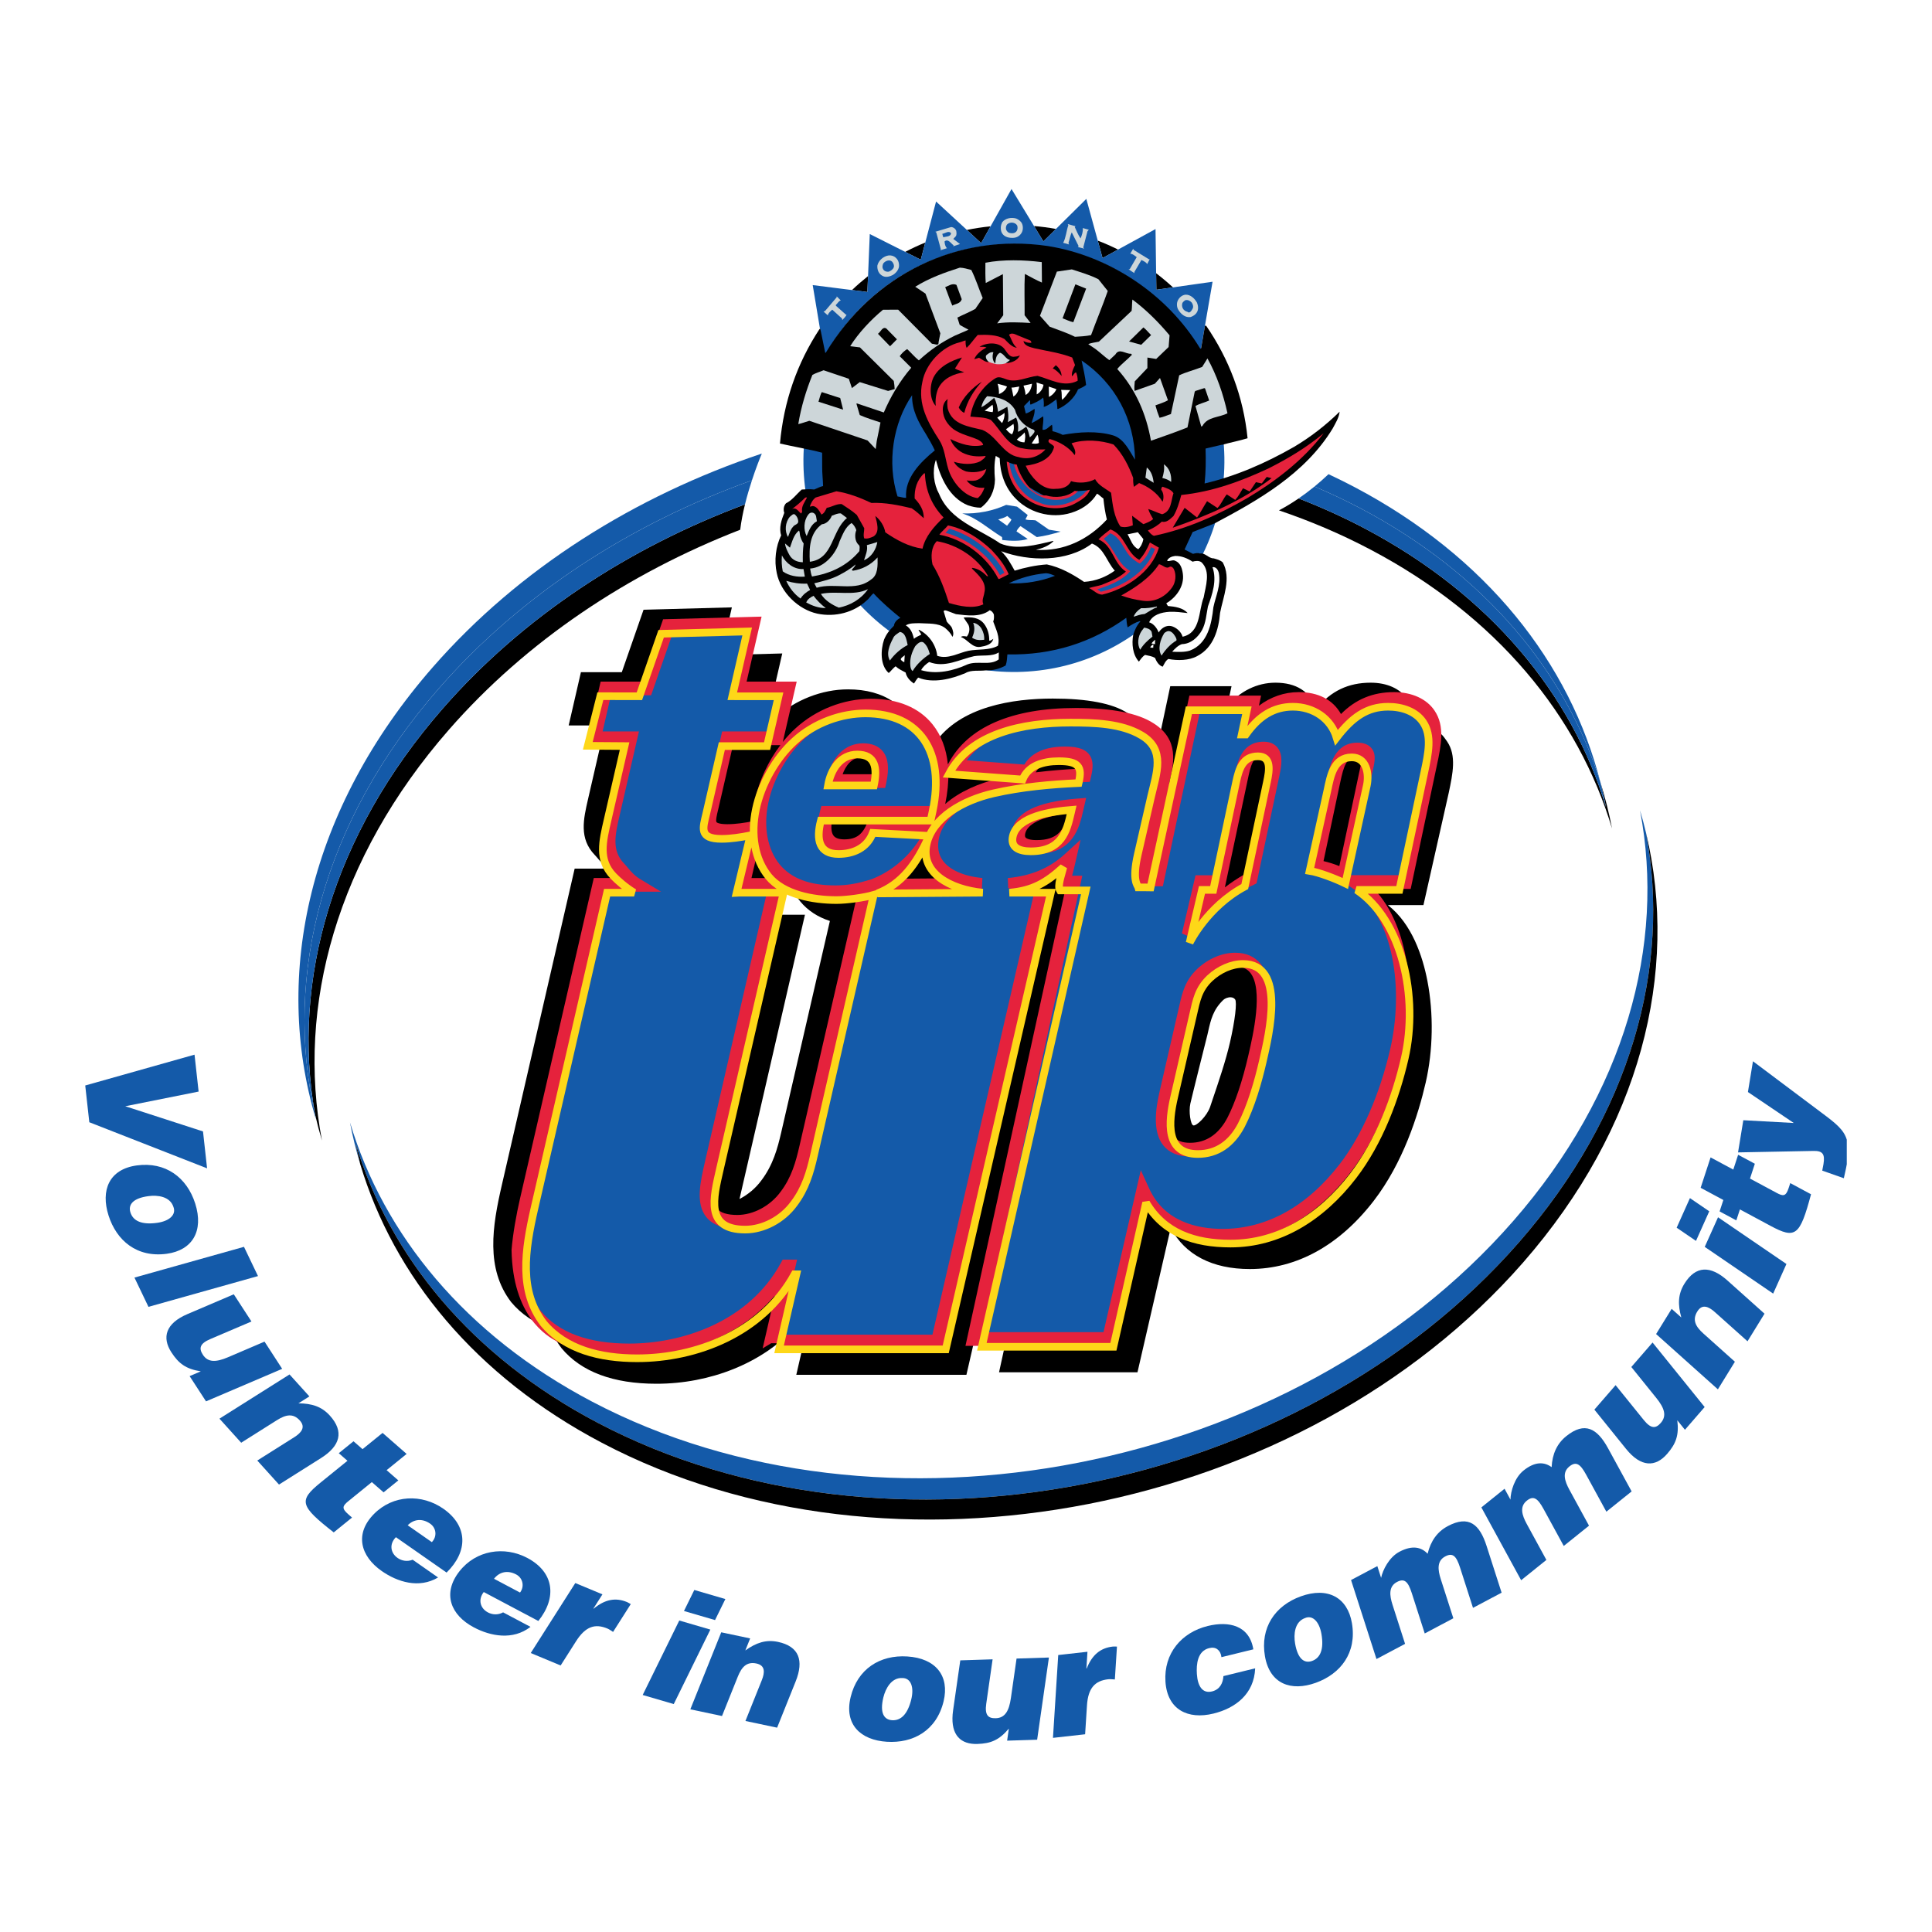 <?xml version="1.0" encoding="utf-8"?>
<!-- Generator: Adobe Illustrator 13.0.0, SVG Export Plug-In . SVG Version: 6.00 Build 14948)  -->
<!DOCTYPE svg PUBLIC "-//W3C//DTD SVG 1.0//EN" "http://www.w3.org/TR/2001/REC-SVG-20010904/DTD/svg10.dtd">
<svg version="1.0" id="Layer_1" xmlns="http://www.w3.org/2000/svg" xmlns:xlink="http://www.w3.org/1999/xlink" x="0px" y="0px"
	 width="192.756px" height="192.756px" viewBox="0 0 192.756 192.756" enable-background="new 0 0 192.756 192.756"
	 xml:space="preserve">
<g>
	<polygon fill-rule="evenodd" clip-rule="evenodd" fill="#FFFFFF" points="0,0 192.756,0 192.756,192.756 0,192.756 0,0 	"/>
	<path fill="none" stroke="#FFFFFF" stroke-width="1.756" stroke-miterlimit="2.613" d="M80.138,44.758l-2.508-0.487
		c0,0,0.782-6.084,1.999-7.378c0.29-1.354,2.125-4.232,2.125-4.232l-0.692-4.243l3.891,0.488l1.605-1.365l0.194-4.243l3.55,1.756
		l1.994-0.927l1.071-4.048l3.063,2.78l2.334-0.341l2.139-3.755l2.288,3.755l2.139,0.243l3.014-3.071l1.217,4.243l2.042,0.877
		l3.732-2.049l0.014,4.439l1.749,1.413l3.891-0.584l-0.729,4.341c0,0,2.516,3.632,2.918,5.583c0.546,1.697,1.312,5.78,1.312,5.78
		l-2.333,0.586v3.268c0,0,3.888-1.024,7.488-3.462c3.598-2.439,4.011-3.085,4.011-3.085s0.315,1.669-3.816,5.571
		c-4.135,3.902-8.365,5.317-8.56,5.61c-0.194,0.292-1.217,2.975-1.217,2.975s0.536,0.194,0.73,0.389
		c0.194,0.197,1.265,0.44,1.265,0.44s0.632,1.268,0.34,2.34c-0.292,1.074-0.826,3.22-0.778,3.806
		c0.049,0.584-0.778,2.633-1.557,2.926c-0.776,0.293,0,0.877-3.548,0.683c-0.123,0.462-0.633,0.804-0.633,0.804l-0.826-1.097
		l-0.877-0.146l-0.486,0.732c0,0-0.778-0.293-0.729-2.634c0.742-0.988-1.594,1.926-6.613,2.975
		c-4.912,0.829-4.815,0.683-7.587,0.536c-2.772-0.147-2.578,0.293-2.578,0.293s-2.479,1.17-4.571,0.439
		c-0.34,0.536-0.632,0.536-0.632,0.536l-0.632-0.975l-1.021-0.73l-0.632,0.632c0,0-1.119-0.73-0.585-3.121
		c0.048-0.682,0.536-1.122,0.536-1.122l-2.821-2.487c0,0-2.238,1.756-5.349,0.44c-3.112-1.317-3.21-4.683-3.064-5.756
		c0.146-1.072,0.486-1.707,0.486-1.707s-0.096-1.415,0.292-2.244c-0.096-0.73,0.293-1.074,0.293-1.074l1.458-1.316l0.34-0.048
		L80.138,44.758L80.138,44.758z"/>
	<path fill-rule="evenodd" clip-rule="evenodd" d="M104.097,24.085l1.257-1.244c-0.72-0.131-1.449-0.227-2.188-0.289L104.097,24.085
		L104.097,24.085z"/>
	<path fill-rule="evenodd" clip-rule="evenodd" d="M96.461,22.94l1.428,1.316l0.94-1.675C98.027,22.66,97.238,22.782,96.461,22.94
		L96.461,22.94z"/>
	<path fill-rule="evenodd" clip-rule="evenodd" d="M110.001,25.747l1.549-0.848c-0.659-0.328-1.333-0.626-2.025-0.891
		L110.001,25.747L110.001,25.747z"/>
	<path fill-rule="evenodd" clip-rule="evenodd" d="M91.865,25.91l0.45-1.711c-0.685,0.279-1.354,0.589-2.003,0.931L91.865,25.91
		L91.865,25.91z"/>
	<path fill-rule="evenodd" clip-rule="evenodd" d="M115.369,28.908l1.657-0.237c-0.538-0.496-1.098-0.966-1.68-1.411L115.369,28.908
		L115.369,28.908z"/>
	<path fill-rule="evenodd" clip-rule="evenodd" d="M86.604,27.545c-0.553,0.441-1.089,0.906-1.601,1.394l1.536,0.195L86.604,27.545
		L86.604,27.545z"/>
	<path fill-rule="evenodd" clip-rule="evenodd" fill="#145AA9" d="M100.783,24.358c8.07-0.141,15.183,4.186,18.992,10.705
		l1.203-6.954l-5.609,0.798l-0.082-6.055l-5.286,2.894l-1.618-5.903l-4.286,4.241l-3.178-5.226l-3.029,5.397l-4.498-4.15
		l-1.526,5.804l-5.088-2.558l-0.238,5.782l-5.456-0.69l1.183,7.104C85.874,28.993,92.782,24.5,100.783,24.358L100.783,24.358z"/>
	<path fill-rule="evenodd" clip-rule="evenodd" fill="#145AA9" d="M101.524,67.042c-11.594,0.202-21.161-9.061-21.363-20.691
		c-0.202-11.631,9.034-21.226,20.63-21.427c11.597-0.202,21.161,9.061,21.365,20.691C122.358,57.245,113.121,66.838,101.524,67.042
		L101.524,67.042z"/>
	<path fill-rule="evenodd" clip-rule="evenodd" fill="#CDD6D9" d="M101.968,22.315c0.122,0.27,0.11,0.659-0.042,0.914
		c-0.207,0.354-0.553,0.517-0.941,0.503c-0.445,0.008-0.913-0.158-1.076-0.603c-0.104-0.328-0.069-0.66,0.08-0.955
		c0.304-0.395,0.901-0.522,1.39-0.374C101.613,21.893,101.868,22.084,101.968,22.315L101.968,22.315z M100.515,22.359
		c-0.153,0.139-0.169,0.353-0.146,0.509c0.04,0.155,0.179,0.309,0.315,0.365c0.273,0.071,0.584,0.067,0.754-0.189
		c0.094-0.138,0.109-0.372,0.048-0.545C101.288,22.17,100.802,22.121,100.515,22.359L100.515,22.359z"/>
	<path fill-rule="evenodd" clip-rule="evenodd" fill="#CDD6D9" d="M107.23,22.651c0.182,0.385,0.323,0.772,0.581,1.137
		c0.131-0.333,0.26-0.685,0.216-1.035l0.604,0.166l-0.133,0.158l-0.417,1.602c0,0.058,0.077,0.075,0.06,0.135
		c-0.196-0.094-0.409-0.091-0.604-0.185l0.077-0.079l-0.685-1.369c-0.15,0.295-0.202,0.704-0.33,1.057l0.061,0.154
		c-0.195-0.073-0.39-0.11-0.586-0.164c0.282-0.53,0.31-1.172,0.514-1.76l-0.061-0.116l0.778,0.22L107.23,22.651L107.23,22.651z"/>
	<path fill-rule="evenodd" clip-rule="evenodd" fill="#CDD6D9" d="M95.406,23.032c0.023,0.195,0.065,0.409-0.067,0.565l-0.229,0.239
		l0.669,0.513l-0.677,0.225l0.039-0.098c-0.275-0.189-0.536-0.69-0.9-0.392c0.004,0.214,0.067,0.542,0.244,0.677l-0.655,0.204
		l0.038-0.096l-0.457-1.685l-0.098-0.058l1.582-0.474C95.127,22.668,95.325,22.82,95.406,23.032L95.406,23.032z M94.015,23.329
		c0.023,0.137,0.063,0.233,0.104,0.349c0.269-0.102,0.717-0.033,0.769-0.403C94.668,22.969,94.305,23.285,94.015,23.329
		L94.015,23.329z"/>
	<path fill-rule="evenodd" clip-rule="evenodd" d="M119.758,34.801l0.077-0.059l0.386-2.243l0.116-0.001
		c2.289,3.343,3.714,7.073,4.134,11.227c-0.811,0.249-1.72,0.42-2.51,0.648H121.9l-1.621,0.38c0.04,1.185,0.022,2.333-0.095,3.483
		c3.148-0.736,6.132-2.053,8.937-3.659c1.612-0.962,3.123-2.117,4.534-3.503c-0.067,0.605-0.406,1.136-0.688,1.666
		c-2.771,4.561-7.516,7.212-11.8,9.485l-2.178,0.856l-0.804,1.744l0.842,0.434c0.212-0.063,0.502-0.125,0.679-0.033
		c0.54-0.106,0.861,0.492,1.384,0.482c0.313,0.092,0.625,0.164,0.899,0.394c0.883,1.598,0.041,3.441-0.261,5.041
		c-0.145,1.677-0.656,3.476-2.292,4.32c-0.805,0.441-1.95,0.462-2.864,0.283c-0.288,0.162-0.419,0.513-0.568,0.769
		c-0.391-0.109-0.631-0.534-0.771-0.88c-0.294-0.17-0.665-0.222-0.996-0.295c-0.249,0.16-0.438,0.436-0.609,0.673
		c-0.632-0.709-0.729-1.778-0.568-2.674c0.146-0.471,0.352-0.941,0.713-1.336l-0.038-0.039c-0.444,0.125-0.849,0.366-1.232,0.625
		c-0.083-0.309-0.108-0.66-0.133-0.951c-3.41,2.453-7.381,3.748-11.863,3.651c-0.033,0.37-0.044,0.76-0.175,1.11
		c-0.597,0.322-1.232,0.509-1.971,0.482c-0.638,0.091-1.474-0.071-2.031,0.27c-1.386,0.588-3.239,1.068-4.725,0.453
		c-0.171,0.178-0.283,0.393-0.416,0.589c-0.373-0.227-0.748-0.628-0.834-1.093c-0.352-0.189-0.723-0.358-1-0.625
		c-0.248,0.179-0.457,0.474-0.686,0.672c-0.867-0.763-0.817-2.299-0.465-3.336c0.242-0.569,0.507-0.904,0.984-1.38
		c0.033-0.349,0.338-0.647,0.646-0.789c-0.905-0.742-1.851-1.542-2.68-2.442c-0.269,0.179-0.419,0.513-0.687,0.711
		c-1.258,1.189-3.133,1.688-4.922,1.313c-1.909-0.415-3.664-2.134-4.048-4.054c-0.273-1.24-0.104-2.662,0.44-3.761
		c-0.246-0.734,0.031-1.537,0.31-2.242c-0.121-0.33-0.052-0.719,0.177-0.957c0.615-0.303,1.051-0.914,1.566-1.37
		c0.408-0.025,0.854-0.054,1.242-0.002c0.307-0.122,0.577-0.281,0.886-0.345c-0.01-0.584-0.1-1.301-0.09-1.904l-0.005-1.421
		c-1.365-0.365-2.804-0.592-4.206-0.918c0.373-4.188,1.703-8.006,3.952-11.43h0.077l0.488,2.383l0.058-0.02
		c4.694-7.786,13.115-11.96,22.137-10.639C110.597,25.509,116.402,29.259,119.758,34.801L119.758,34.801z"/>
	<path fill-rule="evenodd" clip-rule="evenodd" fill="#CDD6D9" d="M114.656,25.885l0.058-0.041l-0.263,0.511
		c-0.101-0.212-0.373-0.305-0.569-0.418l-0.717,1.218l0.042,0.097c-0.215-0.093-0.394-0.264-0.609-0.378l0.116-0.021l0.697-1.199
		c-0.196-0.131-0.395-0.343-0.646-0.339l0.302-0.511l0.021,0.118L114.656,25.885L114.656,25.885z"/>
	<path fill-rule="evenodd" clip-rule="evenodd" fill="#CDD6D9" d="M89.383,25.726c0.257,0.229,0.34,0.557,0.307,0.889
		c-0.052,0.332-0.319,0.647-0.627,0.829c-0.269,0.14-0.673,0.264-0.988,0.094c-0.39-0.188-0.571-0.594-0.54-1.041
		c0.107-0.507,0.623-0.945,1.126-1.012C88.933,25.461,89.187,25.534,89.383,25.726L89.383,25.726z M88.131,26.273
		c-0.073,0.156-0.128,0.372-0.048,0.526c0.102,0.27,0.394,0.343,0.607,0.301c0.19-0.083,0.401-0.222,0.476-0.418
		c0.073-0.195-0.026-0.407-0.146-0.561C88.765,25.853,88.34,26.016,88.131,26.273L88.131,26.273z"/>
	<path fill-rule="evenodd" clip-rule="evenodd" fill="#CDD6D9" d="M103.937,26.151l0.016,2.042
		c-0.567-0.243-1.134-0.563-1.703-0.863c-0.073,1.361-0.01,2.78-0.024,4.124l0.596,0.768c-1.069-0.061-2.251-0.116-3.335,0.038
		l0.605-0.808l-0.033-4.104l-1.71,0.887c-0.049-0.582-0.043-1.341-0.035-2.022C100.109,25.868,102.147,25.93,103.937,26.151
		L103.937,26.151z"/>
	<path fill-rule="evenodd" clip-rule="evenodd" fill="#CDD6D9" d="M96.909,26.936c0.442,0.887,0.75,1.874,1.135,2.801l-0.736,1.082
		c-0.577,0.322-1.194,0.565-1.79,0.867l0.227,0.715c0.294,0.191,0.586,0.322,0.881,0.492c-0.404,0.201-0.905,0.385-1.348,0.588
		c-1.288,0.625-2.495,1.444-3.602,2.475c-0.413-0.323-0.771-0.765-1.165-1.127c-0.269,0.16-0.573,0.437-0.744,0.713l1.146,1.147
		c-1.179,1.382-2.064,2.896-2.735,4.463l-2.691-0.906l-0.039,0.041l0.331,1.122c0.663,0.299,1.365,0.501,2.068,0.742
		c-0.108,0.584-0.25,1.23-0.375,1.854l-0.104,0.798l-0.809-0.859l-5.814-1.961c-0.366,0.104-0.713,0.245-1.1,0.33
		c0.281-1.716,0.776-3.339,1.407-4.907c0.346-0.201,0.751-0.304,1.118-0.466l2.517,0.85l0.308,0.929l0.784-0.598l2.827,0.883
		l0.655-0.185c-0.004-0.254-0.048-0.543-0.09-0.815l-3.375-3.345l-0.972-0.119c0.811-1.299,2.048-2.624,3.272-3.638l1.513-0.006
		l3.375,3.403c0.213-0.024,0.684,0.279,0.657-0.147l0.177-0.899l-1.484-3.961l-1.021-0.683c1.382-0.862,2.904-1.413,4.448-1.906
		C96.169,26.714,96.541,26.846,96.909,26.936L96.909,26.936z"/>
	<path fill-rule="evenodd" clip-rule="evenodd" fill="#CDD6D9" d="M109.59,27.861l0.932,1.17c-0.517,1.487-1.132,2.938-1.668,4.405
		c-0.523,0.107-1.084,0.136-1.606,0.166c-0.823-0.414-1.699-0.69-2.521-1.006l-0.969-1.093l1.688-4.405l1.49-0.222
		C107.833,27.173,108.748,27.428,109.59,27.861L109.59,27.861z"/>
	<path fill-rule="evenodd" clip-rule="evenodd" d="M95.952,29.851c-0.129,0.449-0.613,0.457-0.94,0.638
		c-0.261-0.579-0.448-1.216-0.711-1.835c0.348-0.143,0.711-0.42,1.123-0.233L95.952,29.851L95.952,29.851z"/>
	<path fill-rule="evenodd" clip-rule="evenodd" d="M107.085,32.145c-0.35-0.072-0.723-0.258-1.072-0.39l1.278-3.387l1.074,0.428
		L107.085,32.145L107.085,32.145z"/>
	<path fill-rule="evenodd" clip-rule="evenodd" fill="#CDD6D9" d="M83.891,29.984c-0.194,0.004-0.325,0.297-0.496,0.436v0.079
		l1.005,0.897l0.057-0.021c-0.035,0.197-0.301,0.414-0.417,0.553L84,31.771l-0.967-0.877c-0.171,0.159-0.438,0.378-0.437,0.573
		l-0.432-0.381l0.154-0.062l1.159-1.363l-0.001-0.097L83.891,29.984L83.891,29.984z"/>
	<path fill-rule="evenodd" clip-rule="evenodd" fill="#CDD6D9" d="M116.688,33.456l-0.096,1.168l-1.24,1.189l-0.875-0.141
		l-0.002,1.05l-1.257,1.325c-0.032,0.312-0.065,0.664-0.021,0.954l2.023-0.717l0.513-0.573l0.796,2.223
		c-0.385,0.222-0.828,0.345-1.251,0.509c0.104,0.406,0.246,0.831,0.41,1.238c0.384-0.066,0.751-0.248,1.136-0.371l0.826-3.865
		c0.73-0.345,1.542-0.534,2.293-0.838l0.526-0.846c0.923,1.658,1.576,3.553,1.997,5.471c-0.826,0.441-1.991,0.326-2.498,1.268
		l-0.116,0.06l-0.578-2.051c0.403-0.241,0.925-0.347,1.367-0.549l-0.41-1.199l-0.077-0.037l-0.907,0.288l-0.055,0.099l-0.716,3.533
		c-1.174,0.469-2.408,0.898-3.643,1.329c-0.473-2.656-1.503-5.089-3.363-7.158c0.438-0.532,0.994-0.912,1.468-1.425l-0.098-0.096
		c-0.522,0.048-1.174-0.602-1.551,0.065l-0.609,0.574c-0.492-0.341-0.905-0.761-1.397-1.122l-0.706-0.474
		c0.309-0.143,0.714-0.168,1.062-0.252l3.264-3.071c0.051-0.411,0.027-0.721,0.077-1.129C114.335,30.89,115.6,32.153,116.688,33.456
		L116.688,33.456z"/>
	<path fill-rule="evenodd" clip-rule="evenodd" fill="#CDD6D9" d="M119.426,30.198c0.121,0.289,0.167,0.698-0.021,0.973
		c-0.133,0.236-0.383,0.376-0.613,0.459c-0.522,0.087-0.955-0.275-1.215-0.7c-0.179-0.249-0.205-0.696-0.056-0.971
		c0.15-0.295,0.417-0.514,0.745-0.558C118.77,29.373,119.186,29.774,119.426,30.198L119.426,30.198z M118.275,29.945
		c-0.115,0.062-0.229,0.16-0.305,0.278c-0.055,0.177-0.053,0.351,0.028,0.524c0.081,0.175,0.279,0.328,0.473,0.363
		c0.214,0.198,0.404-0.104,0.498-0.281c0.133-0.197,0.052-0.467-0.069-0.641C118.724,29.997,118.527,29.903,118.275,29.945
		L118.275,29.945z"/>
	<path fill-rule="evenodd" clip-rule="evenodd" d="M89.486,33.855L88.8,34.547l-1.206-1.244c0.306-0.22,0.432-0.727,0.824-0.54
		L89.486,33.855L89.486,33.855z"/>
	<path fill-rule="evenodd" clip-rule="evenodd" d="M114.847,33.429l-0.992,0.972l-1.208-0.33l1.43-1.405
		C114.372,32.893,114.57,33.163,114.847,33.429L114.847,33.429z"/>
	<path fill-rule="evenodd" clip-rule="evenodd" fill="#E5223C" d="M102.793,33.971c0.06,0.058,0.117,0.135,0.1,0.231
		c-0.271,0.025-0.543-0.048-0.778-0.179c0.065,0.484,0.669,0.609,1.079,0.719c1.266,0.289,2.589,0.46,3.778,0.927l0.284,0.753
		c-0.167,0.354-0.355,0.687-0.31,1.113c0.154-0.06,0.228-0.372,0.419-0.376c0.103,0.25,0.166,0.561,0.152,0.833
		c-1.405,0.706-2.739-0.166-4.006-0.494c-1.043,0.097-2.099,0.739-3.154,0.328c-0.313-0.111-0.665-0.279-0.991-0.119
		c-1.383,0.823-2.326,2.317-2.551,3.857c0.701,0.084,1.436,0.035,2.042,0.333c1.008,0.995,1.676,2.676,3.231,2.844
		c0.721,0.162,1.476,0.09,2.212,0.097c-0.665,0.751-1.688,1.06-2.662,0.767c-1.557-0.247-2.21-2.14-3.637-2.718
		c-1.325-0.328-3.033-0.511-3.45-2.138c-0.044-0.291-0.069-0.661,0.004-0.935c-0.365,0.241-0.531,0.711-0.484,1.175
		c0.052,0.739,0.45,1.375,1.08,1.85c0.746,0.513,1.621,0.673,2.422,1.027c0.196,0.113,0.49,0.283,0.514,0.536
		c-1.14,0.271-2.29-0.116-3.268-0.604c0.164,0.542,0.658,1.078,1.188,1.359c0.704,0.356,1.48,0.441,2.331,0.33
		c-0.053,0.233-0.341,0.376-0.534,0.534c-0.768,0.384-1.835,0.304-2.635,0.046c0.221,0.462,0.751,0.804,1.219,0.969
		c0.682,0.145,1.438,0.073,2.012-0.249c-0.106,0.507-0.524,1.022-1.045,1.147c-0.29,0.063-0.66,0.031-0.913-0.004
		c0.417,0.577,1.08,0.798,1.778,0.727c-0.13,0.372-0.337,0.785-0.681,1.042c-1.399-0.188-2.568-1.666-2.941-2.943
		c-0.288-0.949-0.344-1.997-0.882-2.844c-1.098-1.692-2.197-3.58-1.691-5.807c0.317-1.794,1.955-3.536,3.733-3.954
		c0.191-0.044,0.365-0.145,0.579-0.187c0.004,0.254-0.012,0.526,0.109,0.738c0.399-0.376,0.721-0.869,1.102-1.284
		c0.911-0.034,1.9-0.033,2.664,0.401c0.336,0.345,0.771,0.843,1.237,0.873c-0.432-0.362-0.519-0.846-0.778-1.29
		c0.248-0.237,0.581-0.069,0.835,0.044L102.793,33.971L102.793,33.971z"/>
	<path fill-rule="evenodd" clip-rule="evenodd" d="M95.277,36.768c0.292,0.169,0.605,0.243,0.917,0.372
		c-1.024,0.155-2.083,0.583-2.589,1.622c-0.223,0.53-0.31,1.172-0.242,1.735c-0.633-0.669-0.635-2.01-0.223-2.855
		c0.582-1.099,1.736-1.644,2.835-1.974L95.277,36.768L95.277,36.768z"/>
	<path fill-rule="evenodd" clip-rule="evenodd" fill="#145AA9" d="M113.24,45.867c-0.538-0.847-1.084-2.102-2.195-2.431
		c-1.559-0.458-3.4-0.349-5.024-0.048c-0.313-0.169-0.663-0.28-1.016-0.372c-0.022-0.193,0.012-0.447-0.05-0.64
		c-0.308,0.179-0.552,0.572-0.941,0.501c-0.008-0.426,0.141-0.877,0.056-1.341c-0.384,0.258-0.75,0.5-1.153,0.68
		c0.109-0.449,0.352-0.9,0.306-1.425c-0.269,0.16-0.556,0.38-0.884,0.463l-0.17-0.737l0.573-0.593
		c0.079,0.135-0.034,0.331,0.085,0.447c0.423-0.183,0.866-0.366,1.247-0.704c0.063,0.253,0.091,0.621,0.056,0.933
		c0.463-0.125,0.884-0.482,1.267-0.761c0.045,0.31,0.089,0.621,0.094,0.952l0.061,0.018c0.807-0.345,1.666-1.099,2.001-1.961
		c0.269-0.121,0.56-0.242,0.807-0.441c-0.093-0.834-0.28-1.648-0.449-2.442C111.264,38.239,113.188,41.842,113.24,45.867
		L113.24,45.867z"/>
	<path fill-rule="evenodd" clip-rule="evenodd" d="M105.919,37.516c-0.238-0.289-0.554-0.612-0.887-0.763l0.304-0.316
		C105.691,36.703,105.892,37.088,105.919,37.516L105.919,37.516z"/>
	<path fill-rule="evenodd" clip-rule="evenodd" d="M96.208,41.186c-0.215-0.073-0.452-0.303-0.554-0.535
		c0.428-1.019,1.363-1.988,2.303-2.568C97.1,39.012,96.498,40.053,96.208,41.186L96.208,41.186z"/>
	<path fill-rule="evenodd" clip-rule="evenodd" fill="#FFFFFF" d="M104.109,38.383c-0.032,0.37-0.314,0.783-0.68,0.966
		c-0.008-0.389,0.062-0.8-0.021-1.188L104.109,38.383L104.109,38.383z"/>
	<path fill-rule="evenodd" clip-rule="evenodd" fill="#FFFFFF" d="M100.467,38.565c-0.128,0.351-0.453,0.628-0.801,0.751
		c0.013-0.37-0.033-0.719-0.135-1.027C99.823,38.38,100.173,38.434,100.467,38.565L100.467,38.565z"/>
	<path fill-rule="evenodd" clip-rule="evenodd" fill="#FFFFFF" d="M102.324,39.407c-0.025-0.312-0.107-0.64-0.21-0.931l0.85-0.188
		C102.914,38.715,102.747,39.166,102.324,39.407L102.324,39.407z"/>
	<path fill-rule="evenodd" clip-rule="evenodd" fill="#FFFFFF" d="M101.689,38.562c-0.052,0.37-0.219,0.8-0.584,1.001
		c-0.063-0.271-0.107-0.6-0.19-0.891C101.187,38.669,101.438,38.605,101.689,38.562L101.689,38.562z"/>
	<path fill-rule="evenodd" clip-rule="evenodd" fill="#FFFFFF" d="M105.397,38.827c-0.111,0.295-0.435,0.631-0.742,0.773
		l-0.019-1.031L105.397,38.827L105.397,38.827z"/>
	<path fill-rule="evenodd" clip-rule="evenodd" d="M84.119,40.872l-2.458-0.792c0.112-0.333,0.164-0.684,0.333-0.959l1.833,0.592
		L84.119,40.872L84.119,40.872z"/>
	<path fill-rule="evenodd" clip-rule="evenodd" fill="#FFFFFF" d="M106.777,38.919c-0.267,0.316-0.473,0.729-0.818,0.968
		c-0.063-0.31,0.008-0.7-0.095-0.989L106.777,38.919L106.777,38.919z"/>
	<path fill-rule="evenodd" clip-rule="evenodd" fill="#145AA9" d="M92.385,43.315c0.319,0.54,0.619,1.058,0.882,1.619
		c-1.454,1.191-3.018,2.757-2.866,4.736c-0.29,0.006-0.563-0.106-0.855-0.139c-1.068-3.385-0.457-7.306,1.453-10.102
		C90.966,40.928,91.646,42.143,92.385,43.315L92.385,43.315z"/>
	<path fill-rule="evenodd" clip-rule="evenodd" fill="#CDD6D9" d="M101.265,40.883c0.208,0.853,0.921,1.656,1.778,1.953
		c0.371,0.148,0.065,0.407-0.067,0.584l-0.229,0.218c-0.104-0.367-0.167-0.756-0.367-1.062c-0.27,0.18-0.536,0.418-0.825,0.501
		c0.069-0.487,0.021-0.993-0.181-1.417l-0.826,0.46c0.109-0.449,0.04-1.05-0.046-1.534c-0.288,0.141-0.594,0.339-0.921,0.501
		c-0.067-0.483-0.153-0.97-0.394-1.394c-0.422,0.339-0.821,0.715-1.282,0.937c0.088-0.41,0.276-0.782,0.58-1.099
		C99.555,39.59,100.665,39.883,101.265,40.883L101.265,40.883z"/>
	<path fill-rule="evenodd" clip-rule="evenodd" fill="#FFFFFF" d="M99.037,41.117c-0.252-0.015-0.525-0.088-0.797-0.14l0.785-0.598
		C99.087,40.61,99.11,40.882,99.037,41.117L99.037,41.117z"/>
	<path fill-rule="evenodd" clip-rule="evenodd" fill="#FFFFFF" d="M99.968,42.21l-0.474-0.536c0.21-0.179,0.498-0.262,0.728-0.48
		C100.248,41.524,100.157,41.915,99.968,42.21L99.968,42.21z"/>
	<path fill-rule="evenodd" clip-rule="evenodd" fill="#FFFFFF" d="M101.113,42.288c0.084,0.368,0.052,0.757-0.155,1.052
		c-0.235-0.112-0.434-0.324-0.591-0.515C100.596,42.646,100.865,42.485,101.113,42.288L101.113,42.288z"/>
	<path fill-rule="evenodd" clip-rule="evenodd" fill="#FFFFFF" d="M102.212,44.134c-0.289,0.006-0.543-0.086-0.761-0.278
		c0.229-0.256,0.575-0.438,0.764-0.713C102.336,43.451,102.283,43.802,102.212,44.134L102.212,44.134z"/>
	<path fill-rule="evenodd" clip-rule="evenodd" fill="#FFFFFF" d="M103.648,44.188c-0.192,0.12-0.502,0.087-0.716,0.052l0.566-0.867
		C103.639,43.604,103.625,43.916,103.648,44.188L103.648,44.188z"/>
	<path fill-rule="evenodd" clip-rule="evenodd" fill="#E5223C" d="M124.438,49.697c-2.918,1.686-5.959,3.062-9.302,3.761
		c-0.253-0.073-0.451-0.341-0.611-0.534c0.483-0.202,0.981-0.484,1.383-0.879c0.485,0.127,0.828-0.249,1.172-0.564
		c0.377-0.649,0.577-1.373,0.779-2.096c3.137-0.328,5.948-1.369,8.68-2.641c1.923-0.967,3.785-2.07,5.524-3.52
		C130.017,45.923,127.202,48.055,124.438,49.697L124.438,49.697z"/>
	<path fill-rule="evenodd" clip-rule="evenodd" fill="#E5223C" d="M107.22,45.408c0.188-0.372-0.111-0.834-0.312-1.18
		c1.292-0.432,2.94-0.305,4.19,0.121c0.929,0.957,1.513,2.132,1.959,3.33c-0.014,0.332,0.011,0.603,0.072,0.895l0.518-0.38
		c0.881,0.336,1.822,0.979,2.341,1.867c0.15-0.334,0.121-0.897-0.138-1.204c0.019-0.118,0.036-0.274,0.151-0.294
		c0.391,0.148,0.838,0.256,1.076,0.642c-0.257,0.763-0.18,1.793-1.126,2.102c-0.488-0.147-0.917-0.372-1.387-0.521
		c0.086,0.33,0.303,0.675,0.483,1.003c-0.268,0.239-0.633,0.381-0.98,0.505l-1.118-0.836l0.073,0.95
		c-0.366,0.143-0.829,0.268-1.238,0.12c-0.658-0.979-0.775-2.184-0.933-3.368c-0.55-0.419-1.253-0.718-1.594-1.354
		c-0.692,0.382-1.641,0.438-2.402,0.199c-0.262,0.587-0.897,0.772-1.519,0.765c-1.199,0.137-2.128-0.819-2.726-1.762l-0.28-0.54
		c1.14-0.156,2.529-0.588,2.837-1.878c-0.083-0.291-0.861-0.413-0.44-0.791C105.663,44.055,106.643,44.603,107.22,45.408
		L107.22,45.408z"/>
	<path fill-rule="evenodd" clip-rule="evenodd" fill="#FFFFFF" d="M99.738,45.715c0.047,1.517,0.518,2.947,1.623,4.056
		c1.519,1.55,3.913,2.052,5.896,1.259c0.849-0.326,1.691-0.925,2.183-1.769c0.193,0.056,0.433,0.343,0.647,0.476
		c0.07,0.698,0.179,1.437,0.346,2.094c-1.864,2.017-4.308,3.208-7.083,3.023c0.637-0.148,1.253-0.372,1.749-0.849l-0.02-0.038
		c-1.662,0.38-3.631,0.958-5.291,0.249c-2.12-1.461-5.003-2.265-6.1-4.95c-0.519-0.926-0.697-2.283-0.329-3.341l0.019-0.039
		c0.458,1.781,1.327,3.771,3.203,4.534c0.407,0.129,0.835,0.239,1.282,0.231c0.918-0.698,1.388-1.696,1.404-2.807
		c-0.071-0.777-0.084-1.633,0.077-2.354L99.738,45.715L99.738,45.715z"/>
	<path fill-rule="evenodd" clip-rule="evenodd" fill="#CDD6D9" d="M116.846,48.08c-0.256-0.21-0.566-0.32-0.878-0.393
		c0.127-0.43,0.236-0.898,0.149-1.365C116.687,46.702,116.892,47.379,116.846,48.08L116.846,48.08z"/>
	<path fill-rule="evenodd" clip-rule="evenodd" fill="#CDD6D9" d="M115.103,48.169l-0.822-0.511l0.136-1.015
		C114.889,47.025,115.035,47.587,115.103,48.169L115.103,48.169z"/>
	<path fill-rule="evenodd" clip-rule="evenodd" fill="#E5223C" d="M92.279,47.245c0.066,1.693,0.676,3.16,1.86,4.384
		c-0.956,0.893-1.83,1.899-2.099,3.11c-1.38-0.189-2.574-0.849-3.713-1.627c-0.108-0.64-0.527-1.274-0.998-1.634
		c0.146,0.638,0.494,1.605-0.179,2.043c-0.288,0.124-0.577,0.264-0.926,0.193c-0.123-0.33,0.008-0.702,0.002-1.012l-0.742-1.328
		c-0.471-0.42-1.002-0.742-1.511-1.084c-0.544-0.028-0.965,0.29-1.487,0.376c-0.131,0.257-0.243,0.55-0.531,0.671
		c-0.18-0.308-0.402-0.752-0.792-0.841c-0.153-0.037-0.231,0.062-0.367,0.044c0.112-0.333,0.281-0.687,0.586-0.904l2.064-0.621
		c1.224,0.192,2.378,0.64,3.493,1.164c1.355-0.062,2.737,0.224,4.022,0.532c0.431,0.286,0.827,0.648,1.202,0.991
		c0.023-0.779-0.375-1.414-0.907-1.969c-0.037-0.933,0.219-1.85,0.963-2.525L92.279,47.245L92.279,47.245z"/>
	<path fill-rule="evenodd" clip-rule="evenodd" d="M126.867,47.71c-3.006,2.29-6.395,3.73-9.863,4.939l1.188-1.985l1.238,0.969
		c0.358-0.511,0.659-1.101,0.999-1.63l1.04,0.68c0.381-0.376,0.565-0.924,0.927-1.357l0.844,0.549
		c0.306-0.335,0.548-0.789,0.774-1.162l0.665,0.319l0.625-0.925l0.584,0.125l0.492-0.65L126.867,47.71L126.867,47.71z"/>
	<path fill-rule="evenodd" clip-rule="evenodd" fill="#E5223C" d="M80.509,49.649c-0.205,0.432-0.586,0.868-0.48,1.409l-0.094,0.178
		c-0.254-0.153-0.497-0.692-0.919-0.433c0.421-0.337,0.919-0.734,1.318-1.151C80.392,49.653,80.469,49.594,80.509,49.649
		L80.509,49.649z"/>
	<path fill-rule="evenodd" clip-rule="evenodd" fill="#145AA9" d="M102.533,51.384l-0.225,0.432
		c0.312,0.112,0.679,0.046,1.009,0.099l1.336,0.931l1.167,0.193c-0.754,0.227-1.564,0.435-2.376,0.547l-1.63-1.099
		c-0.171,0.158-0.322,0.335-0.397,0.532l1.118,0.757c-0.771,0.248-1.741,0.188-2.539,0.103l-0.024-0.292
		c-1.313-0.792-2.517-1.938-3.977-2.361c1.553,0.052,3.06-0.247,4.388-0.854l1.088,0.176L102.533,51.384L102.533,51.384z"/>
	<path fill-rule="evenodd" clip-rule="evenodd" fill="#CDD6D9" d="M81.415,51.483l0.087,0.522c-0.577,0.303-0.8,0.948-1.023,1.476
		c-0.321-0.596-0.298-1.511,0.138-2.101C80.844,51.006,81.292,51.095,81.415,51.483L81.415,51.483z"/>
	<path fill-rule="evenodd" clip-rule="evenodd" fill="#CDD6D9" d="M79.639,51.98c0.044,0.349-0.401,0.357-0.513,0.573
		c-0.286,0.296-0.357,0.669-0.507,1.021c-0.357-0.578-0.277-1.475,0.179-2.007c0.154-0.119,0.381-0.417,0.56-0.185
		C79.535,51.554,79.614,51.747,79.639,51.98L79.639,51.98z"/>
	<path fill-rule="evenodd" clip-rule="evenodd" fill="#CDD6D9" d="M84.502,51.682c-1.568,1.292-1.327,4.069-3.706,4.364
		c-0.083-1.38-0.011-2.861,1.196-3.738c0.444-0.027,0.845-0.442,0.994-0.852c0.288-0.104,0.596-0.265,0.907-0.232L84.502,51.682
		L84.502,51.682z"/>
	<path fill-rule="evenodd" clip-rule="evenodd" fill="#FFFFFF" d="M100.911,51.841c-0.092,0.216-0.284,0.393-0.435,0.611
		l-0.884-0.627c0.288-0.083,0.637-0.167,0.905-0.347L100.911,51.841L100.911,51.841z"/>
	<path fill-rule="evenodd" clip-rule="evenodd" fill="#CDD6D9" d="M85.434,52.89c-0.187,0.452-0.136,1.11,0.2,1.437
		c0.215,0.132,0.105,0.483,0.108,0.659c-1.253,1.5-2.909,2.231-4.727,2.534c-0.102-0.251-0.144-0.522-0.188-0.795
		c1.415-0.102,2.555-1.443,2.939-2.716c0.3-0.646,0.538-1.39,1.19-1.83C85.173,52.351,85.352,52.62,85.434,52.89L85.434,52.89z"/>
	<path fill-rule="evenodd" clip-rule="evenodd" fill="#E5223C" d="M98.928,54.872c0.711,0.746,1.326,1.532,1.71,2.421l-0.961,0.481
		l-0.078-0.036c-1.165-2.256-3.481-3.947-5.876-4.39c0.21-0.316,0.592-0.595,0.858-0.929C96.215,52.759,97.626,53.649,98.928,54.872
		L98.928,54.872z"/>
	<path fill-rule="evenodd" clip-rule="evenodd" fill="#CDD6D9" d="M79.841,53.513c0.081,0.252,0.183,0.503,0.34,0.715
		c-0.084,0.623-0.094,1.207-0.083,1.868c-0.544-0.01-1.051-0.216-1.332-0.715c-0.2-0.366-0.399-0.752-0.446-1.16l0.492,0.42
		c0.223-0.588,0.366-1.29,0.902-1.708C79.813,53.086,79.779,53.32,79.841,53.513L79.841,53.513z"/>
	<path fill-rule="evenodd" clip-rule="evenodd" fill="#145AA9" d="M100.21,57.145l-0.442,0.241
		c-1.122-2.042-3.264-3.659-5.426-4.224l0.381-0.415C96.904,53.389,99.124,55.004,100.21,57.145L100.21,57.145z"/>
	<path fill-rule="evenodd" clip-rule="evenodd" fill="#E5223C" d="M113.665,55.858c0.477-0.495,0.814-1.143,1.057-1.731l0.899,0.509
		c-0.713,2.444-3.321,4.143-5.658,4.69c-0.504-0.01-0.861-0.451-1.311-0.657c0.386-0.124,0.851-0.191,1.257-0.314
		c0.846-0.345,1.693-0.671,2.42-1.326c-1.296-0.872-1.247-2.547-2.733-3.22c0.363-0.356,0.784-0.694,1.186-0.993
		C112.282,53.374,112.335,55.142,113.665,55.858L113.665,55.858z"/>
	<path fill-rule="evenodd" clip-rule="evenodd" fill="#FFFFFF" d="M114.076,53.788c-0.071,0.372-0.24,0.745-0.507,1.003
		c-0.606-0.281-0.754-0.96-1.073-1.481l1.024-0.212L114.076,53.788L114.076,53.788z"/>
	<path fill-rule="evenodd" clip-rule="evenodd" fill="#145AA9" d="M112.688,55.448c0.323,0.318,0.651,0.59,1.022,0.779
		c0.556-0.418,0.875-1.047,1.136-1.635l0.391,0.189c-0.833,2.29-3.174,3.73-5.396,4.257l-0.373-0.228
		c1.176-0.409,2.41-0.819,3.304-1.827c-1.332-0.794-1.555-2.23-2.654-3.222l0.65-0.557C111.785,53.596,112.056,54.7,112.688,55.448
		L112.688,55.448z"/>
	<path fill-rule="evenodd" clip-rule="evenodd" fill="#CDD6D9" d="M87.529,54.079c-0.104,0.721-0.594,1.527-1.326,1.812
		c0.148-0.468,0.39-0.999,0.285-1.502C86.835,54.286,87.184,54.201,87.529,54.079L87.529,54.079z"/>
	<path fill-rule="evenodd" clip-rule="evenodd" fill="#E5223C" d="M98.586,57.484l-0.118,0.002c-0.413-0.44-0.903-0.762-1.468-0.831
		l-0.037,0.06c0.651,0.649,1.518,1.375,1.244,2.429c-0.053,0.389-0.279,0.744-0.097,1.149c-1.038,0.485-2.362,0.177-3.435-0.135
		c-0.43-1.334-0.899-2.649-1.638-3.842c-0.169-0.794-0.146-1.728,0.425-2.321C95.485,54.328,97.505,55.616,98.586,57.484
		L98.586,57.484z"/>
	<path fill-rule="evenodd" clip-rule="evenodd" fill="#FFFFFF" d="M111.222,56.933c-0.882,0.638-1.902,1.044-3.063,1.122
		c-1.159-0.776-2.354-1.455-3.716-1.742c-1.105,0.077-2.186,0.31-3.21,0.621c-0.379-0.675-0.74-1.369-1.352-1.941
		c2.791,1.039,6.593,1.108,9.063-0.762C110.175,54.694,110.41,56.052,111.222,56.933L111.222,56.933z"/>
	<path fill-rule="evenodd" clip-rule="evenodd" fill="#CDD6D9" d="M80.167,56.774l0.131,0.757c-0.717,0.053-1.592-0.069-2.201-0.526
		c-0.105-0.522-0.134-1.047-0.086-1.593C78.412,56.204,79.237,56.831,80.167,56.774L80.167,56.774z"/>
	<path fill-rule="evenodd" clip-rule="evenodd" fill="#CDD6D9" d="M86.897,57.826c-1.53,1.231-3.603,0.275-5.417,0.813l-0.24-0.443
		c0.83-0.208,1.68-0.399,2.448-0.8c0.577-0.303,1.154-0.625,1.668-1.08c-0.034,0.195-0.227,0.353-0.359,0.511
		c-0.018,0.06,0.06,0.097,0.1,0.116c0.947-0.152,1.774-0.577,2.458-1.326C87.57,56.412,87.606,57.384,86.897,57.826L86.897,57.826z"
		/>
	<path fill-rule="evenodd" clip-rule="evenodd" fill="#FFFFFF" d="M118.983,56.038c0.269-0.083,0.636-0.129,0.892,0.062
		c0.947,0.917,0.411,2.385,0.218,3.498c-0.539,1.37-0.27,3.526-2.105,3.927c-0.144-0.522-0.674-0.96-1.162-1.068
		c-0.525-0.088-0.965,0.232-1.229,0.645c-0.125-0.369-0.482-0.887-0.949-1.014c0.354-0.766,1.224-0.995,2.018-1.047
		c0.621-0.031,1.223,0.057,1.824,0.124c-0.475-0.536-1.251-0.64-1.97-0.706l-0.16-0.27c1.017-0.602,1.813-1.724,1.655-2.927
		c-0.067-0.524-0.232-1.105-0.759-1.309c-0.256-0.152-0.581,0.108-0.815-0.006c0.131-0.314,0.477-0.436,0.805-0.48
		C117.888,55.454,118.453,55.697,118.983,56.038L118.983,56.038z"/>
	<path fill-rule="evenodd" clip-rule="evenodd" fill="#E5223C" d="M116.703,56.545c0.192-0.063,0.37,0.11,0.432,0.284
		c0.241,0.54,0.157,1.261-0.164,1.733c-0.643,0.946-1.719,1.548-2.945,1.375c-0.757-0.103-1.476-0.266-2.16-0.526
		c1.363-0.763,2.86-1.721,3.766-3.119C116.002,56.343,116.338,56.823,116.703,56.545L116.703,56.545z"/>
	<path fill-rule="evenodd" clip-rule="evenodd" fill="#FFFFFF" d="M121.602,57.158c0.234,1.242-0.31,2.302-0.543,3.434
		c-0.184,1.675-0.557,3.628-2.349,4.32c-0.521,0.166-1.18,0.136-1.763,0.11c0.268-0.297,0.591-0.635,0.978-0.758
		c0.872-0.015,1.597-0.669,2.01-1.415c0.377-0.708,0.421-1.544,0.581-2.346c0.425-1.193,0.924-2.583,0.455-3.917
		C121.338,56.541,121.519,56.849,121.602,57.158L121.602,57.158z"/>
	<path fill-rule="evenodd" clip-rule="evenodd" fill="#145AA9" d="M105.257,57.446c-1.388,0.549-3.05,0.831-4.604,0.742
		c1.135-0.526,2.37-0.879,3.706-0.999C104.69,57.203,104.963,57.333,105.257,57.446L105.257,57.446z"/>
	<path fill-rule="evenodd" clip-rule="evenodd" fill="#CDD6D9" d="M80.523,58.228l0.302,0.636c-0.346,0.181-0.729,0.48-0.955,0.854
		c-0.628-0.438-1.123-1.089-1.426-1.766C79.106,58.155,79.787,58.261,80.523,58.228L80.523,58.228z"/>
	<path fill-rule="evenodd" clip-rule="evenodd" fill="#CDD6D9" d="M83.687,60.625c-0.663-0.282-1.369-0.696-1.788-1.371
		c1.584-0.339,3.242,0.235,4.703-0.471C85.884,59.807,84.807,60.41,83.687,60.625L83.687,60.625z"/>
	<path fill-rule="evenodd" clip-rule="evenodd" fill="#CDD6D9" d="M82.388,60.665c-0.698,0.014-1.341-0.229-1.949-0.549
		c0.111-0.332,0.438-0.532,0.727-0.673C81.502,59.884,81.897,60.304,82.388,60.665L82.388,60.665z"/>
	<path fill-rule="evenodd" clip-rule="evenodd" fill="#CDD6D9" d="M115.435,60.593c-0.443,0.143-0.826,0.441-1.229,0.664
		c-0.405,0.025-0.754,0.167-1.1,0.271c0.109-0.333,0.435-0.669,0.74-0.85c0.544,0.029,1.066-0.058,1.57-0.164L115.435,60.593
		L115.435,60.593z"/>
	<path fill-rule="evenodd" clip-rule="evenodd" fill="#FFFFFF" d="M95.374,61.274c1.109,0.136,2.451,0.327,3.368-0.39
		c0.196,0.056,0.335,0.228,0.415,0.42c0.023,0.233,0.029,0.507-0.065,0.702c0.266,0.754,0.706,1.563,0.469,2.424
		c-0.884,0.482-1.952,0.306-2.938,0.499c-1.024,0.212-2.022,0.872-3.114,0.502c-0.117-1.088-0.832-2.105-1.811-2.593l-0.058,0.02
		l0.279,0.443c-0.229,0.16-0.519,0.224-0.729,0.44c-0.125-0.484-0.29-1.045-0.819-1.346c0.365-0.241,0.888-0.21,1.375-0.22
		c0.873,0.063,1.841-0.052,2.549,0.48c0.294,0.249,0.571,0.536,0.732,0.883c0.169-0.275,0.048-0.623-0.054-0.895
		c-0.121-0.25-0.357-0.4-0.517-0.632l-0.307-1.025c0.056-0.156,0.29-0.064,0.388-0.027L95.374,61.274L95.374,61.274z"/>
	<path fill-rule="evenodd" clip-rule="evenodd" d="M98.165,62.218c0.376,0.479,0.542,1.08,0.532,1.702
		c0.137,0.018,0.29-0.102,0.405-0.183c-0.146,0.587-0.784,0.716-1.286,0.8c-0.832,0.133-1.274-0.753-1.938-0.977
		c0.094-0.137,0.406-0.085,0.581-0.049c0.267-0.315,0.335-0.823,0.154-1.189l-0.477-0.711
		C96.912,61.541,97.669,61.604,98.165,62.218L98.165,62.218z"/>
	<path fill-rule="evenodd" clip-rule="evenodd" fill="#CDD6D9" d="M97.921,62.708c0.181,0.328,0.303,0.715,0.271,1.124
		c-0.425,0.047-0.851,0.054-1.206-0.212c0.224-0.492,0.313-0.96,0.11-1.48C97.426,62.172,97.739,62.419,97.921,62.708L97.921,62.708
		z"/>
	<path fill-rule="evenodd" clip-rule="evenodd" fill="#CDD6D9" d="M90.559,64.354c-0.672,0.343-1.303,0.898-1.776,1.548
		c-0.4-0.713-0.027-1.555,0.311-2.203c0.112-0.312,0.438-0.474,0.687-0.653C90.384,63.152,90.436,63.871,90.559,64.354
		L90.559,64.354z"/>
	<path fill-rule="evenodd" clip-rule="evenodd" fill="#CDD6D9" d="M114.896,63.034l0.085,0.483c-0.44,0.34-0.956,0.816-1.219,1.305
		c-0.338-0.538-0.218-1.337,0.123-1.849l0.268-0.356C114.424,62.671,114.735,62.726,114.896,63.034L114.896,63.034z"/>
	<path fill-rule="evenodd" clip-rule="evenodd" fill="#CDD6D9" d="M117.23,63.46c0.08,0.135,0.179,0.288,0.145,0.444
		c-0.615,0.362-1.091,0.895-1.486,1.505c-0.419-0.653-0.125-1.614,0.271-2.242c0.113-0.098,0.248-0.179,0.385-0.201
		C116.854,62.941,117.09,63.229,117.23,63.46L117.23,63.46z"/>
	<path fill-rule="evenodd" clip-rule="evenodd" fill="#CDD6D9" d="M92.767,65.249c-0.653,0.42-1.321,1.035-1.716,1.705
		c-0.118-0.078-0.2-0.29-0.221-0.484c-0.09-0.756,0.15-1.422,0.488-2.01c0.209-0.218,0.475-0.515,0.788-0.384
		C92.5,64.379,92.643,64.823,92.767,65.249L92.767,65.249z"/>
	<path fill-rule="evenodd" clip-rule="evenodd" fill="#FFFFFF" d="M115.059,64.627l-0.291-0.016c0.018-0.156,0.19-0.256,0.307-0.335
		L115.059,64.627L115.059,64.627z"/>
	<path fill-rule="evenodd" clip-rule="evenodd" fill="#FFFFFF" d="M99.643,65.791c-0.881,0.658-2.112,0.095-3.133,0.502
		c-1.367,0.628-3.066,1.027-4.608,0.568c0.169-0.336,0.494-0.613,0.802-0.813c1.561,0.615,3.039-0.266,4.488-0.584
		c0.813-0.131,1.766,0.067,2.457-0.373L99.643,65.791L99.643,65.791z"/>
	<path fill-rule="evenodd" clip-rule="evenodd" fill="#FFFFFF" d="M90.221,66.072c-0.118-0.056-0.293-0.15-0.354-0.285
		c0.037-0.195,0.267-0.278,0.399-0.417L90.221,66.072L90.221,66.072z"/>
	<path fill-rule="evenodd" clip-rule="evenodd" fill="#145AA9" d="M100.665,46.16l0.694,0.22l0.407,1.124
		c0,0,0.758,0.972,0.758,1.006c0,0.037,1.714,0.993,1.714,0.993l1.482,0.204l0.82-0.222l0.925-0.478l1.126-0.092l-0.211,0.43
		c0,0-0.982,0.625-1.03,0.65c-0.048,0.025-1.24,0.472-1.24,0.472l-1.346,0.071l-1.531-0.349l-0.887-0.679l-0.936-0.931l-0.7-1.849
		L100.665,46.16L100.665,46.16z"/>
	<path fill-rule="evenodd" clip-rule="evenodd" fill="#E5223C" d="M100.696,46.146c0.185,1.649,1.261,3.362,2.9,3.956
		c1.466,0.694,3.341,0.233,4.506-0.8c0.188-0.216,0.361-0.415,0.632-0.438c-0.221,0.666-0.894,1.047-1.471,1.367
		c-1.439,0.804-3.48,0.528-4.778-0.403c-1.314-0.891-1.939-2.281-2.043-3.777L100.696,46.146L100.696,46.146z"/>
	<path fill-rule="evenodd" clip-rule="evenodd" fill="#E5223C" d="M101.436,46.347c0.374,1.314,1.562,3.217,2.926,3.081
		c0.953,0.293,2.117,0.156,2.862-0.459c0.115,0.018,0.214,0.035,0.33,0.033c-0.705,0.791-1.942,1.006-2.954,0.791
		c-1.614-0.322-3.096-1.872-3.435-3.479L101.436,46.347L101.436,46.347z"/>
	<path fill-rule="evenodd" clip-rule="evenodd" fill="#CDD6D9" d="M99.448,34.753l-1.122,0.337l-0.392,0.407
		c0,0,0.236,0.354,0.48,0.491c0.245,0.137,0.771,0.351,1.158,0.355c0.389,0.005,0.825-0.014,1.409-0.438l-0.269-0.189
		c0,0-0.652-0.511-0.652-0.573C100.06,35.085,99.448,34.753,99.448,34.753L99.448,34.753z"/>
	<path fill-rule="evenodd" clip-rule="evenodd" d="M100.308,34.948c0.198,0.27,0.438,0.673,0.825,0.648
		c0.213-0.024,0.445-0.028,0.618-0.149c-0.223,0.55-0.84,0.737-1.401,0.804l0.422-0.339c-0.41-0.049-0.594-0.611-1.004-0.721
		c-0.423,0.222-0.433,0.727-0.466,1.078c-0.296-0.266-0.324-0.771-0.193-1.124c-0.273-0.054-0.521,0.126-0.73,0.324
		c-0.075,0.235,0.085,0.485,0.282,0.657c-0.35,0.025-0.664-0.262-0.979-0.432L97.2,35.839c0.205-0.528,0.761-0.928,1.222-1.168
		c-0.195-0.094-0.447-0.07-0.699-0.066C98.451,34.144,99.768,34.063,100.308,34.948L100.308,34.948z"/>
	<path fill-rule="evenodd" clip-rule="evenodd" d="M142.017,90.301l0.03-0.133l2.493-11.065c0.405-1.915,0.788-3.721-0.154-5.113
		c-0.777-1.161-1.188-1.278-2.602-1.278c-0.296,0-0.589,0.021-0.877,0.052c0.109-0.937,0.119-2.076-0.528-3.034
		c-0.69-1.028-2.011-1.618-3.623-1.618c-2.237,0-3.97,0.827-5.425,2.595c-0.634-1.721-2.005-2.595-4.085-2.595
		c-1.831,0-3.552,0.854-4.805,2.361l0.383-1.804l0.044-0.206h-6.112l-0.029,0.135l-1.33,6.265c-0.387-0.102-0.8-0.19-1.233-0.264
		c0.109-1.091-0.027-2.429-1.683-3.466c-1.476-0.953-3.982-1.436-7.446-1.436c-3.971,0-9.207,0.775-11.758,4.426
		c-0.538-0.256-1.134-0.449-1.776-0.572c-0.809-3.079-3.252-4.773-6.901-4.773c-2.585,0-5.278,1.053-7.202,2.814
		c-0.027,0.025-0.054,0.05-0.079,0.073l-0.761,0.002l1.438-6.254l0.05-0.216l-0.219,0.005l-5.905,0.16l1.048-4.549l0.048-0.216
		l-0.219,0.006l-8.477,0.229l-0.117,0.004l-0.038,0.112l-2.13,6.117h-4.079l-0.031,0.133l-1.191,5.18h3.624l-1.651,7.171
		l-0.035,0.154c-0.469,2.032-0.913,3.952,0.654,5.587c0.106,0.107,0.215,0.239,0.333,0.376c0.255,0.305,0.56,0.665,0.979,0.997
		h-3.306l-0.031,0.131l-7.244,31.475c-0.934,4.055-1.63,8.294,0.94,11.645c0.994,1.191,2.316,2.088,3.931,2.68
		c0.278,0.687,0.646,1.332,1.097,1.921c1.966,2.354,5.149,3.543,9.469,3.543c5.37,0,10.483-2.054,13.697-5.493h1.309l-1.057,4.603
		h16.973l0.031-0.134l1.086-4.721h3.146l-0.963,4.394l-0.044,0.206h13.812l0.03-0.133l3.285-14.271
		c1.423,2.687,4.141,4.104,7.896,4.104c4.658,0,8.933-2.357,12.367-6.816c2.907-3.784,4.422-8.503,5.179-11.798
		c0.734-3.188,0.796-6.878,0.169-10.129c-0.473-2.454-1.541-5.693-3.94-7.566H142.017L142.017,90.301z M82.799,91.884l-4.863,21.124
		c-0.362,1.566-0.81,3.222-1.966,4.751c-0.569,0.778-1.321,1.417-2.188,1.864l0.102-0.447l0.035-0.152l6.391-27.761h-3.268
		l0.01-0.039l0.894-3.886c0.215,0.064,0.437,0.119,0.663,0.167c0.256,0.919,0.665,1.735,1.223,2.421
		C80.583,90.839,81.582,91.492,82.799,91.884L82.799,91.884z M120.468,103.221l0.062-0.273c0.278-1.232,0.501-2.205,1.522-3.188
		c0.157-0.146,0.47-0.284,0.766-0.259c0.178,0.016,0.313,0.085,0.408,0.211c0.21,0.271-0.012,2.116-0.511,4.29
		c-0.422,1.828-1.1,3.829-1.819,5.946l-0.161,0.481c-0.317,0.932-1.37,1.938-1.68,1.851c-0.264-0.072-0.477-1.35-0.291-2.186
		C118.932,109.338,120.45,103.284,120.468,103.221L120.468,103.221z"/>
	<path fill-rule="evenodd" clip-rule="evenodd" fill="#E5223C" d="M143.124,70.896c-0.786-1.172-2.263-1.843-4.049-1.843
		c-2.103,0-3.84,0.719-5.284,2.188c-0.812-1.436-2.252-2.188-4.225-2.188c-1.434,0-2.802,0.481-3.961,1.359l0.038-0.185l0.175-0.824
		h-7.154l-1.852,8.724l-0.175,0.052c0.506-2.064,1.021-4.405-1.566-6.028c-1.553-1.002-4.151-1.515-7.717-1.515
		c-6.396,0-10.791,1.9-12.706,5.494l-0.077,0.143c-0.156-1.583-0.673-2.94-1.542-4.018c-1.34-1.66-3.454-2.539-6.111-2.539
		c-2.75,0-5.501,1.075-7.546,2.949c-0.448,0.405-0.875,0.866-1.272,1.361l1.386-6.021h-4.996l1.494-6.485l-0.88,0.023l-8.475,0.229
		l-0.471,0.014l-0.154,0.444l-2.011,5.775h-4.067l-1.459,6.337h3.569l-1.542,6.697c-0.48,2.076-0.975,4.222,0.784,6.057
		c0.093,0.098,0.198,0.222,0.308,0.353c0.042,0.05,0.087,0.1,0.131,0.152h-2.474l-7.366,32.003c-0.361,1.565-0.717,3.541-0.84,5.106
		c0.119,6.618,3.492,8.567,4.533,9.138c1.905,1.047,4.315,1.571,7.211,1.571c4.75,0,10.686-1.67,14.518-6.149l-1.21,5.257
		l0.855-0.513h0.816l0.618,0.513h15.732l10.538-45.783l0.241-0.002h1.396l-9.96,45.533h14.855l3.133-13.619
		c1.63,2.151,4.29,3.318,7.672,3.318c4.822,0,9.237-2.427,12.77-7.017c2.967-3.857,4.504-8.652,5.274-11.997
		c1.283-5.573,0.593-12.534-2.944-16.274h3.66l2.605-12.288C143.781,74.377,144.187,72.467,143.124,70.896L143.124,70.896z
		 M95.199,77.13l5.24,0.389c-0.298,0.06-0.598,0.122-0.896,0.189c-1.818,0.417-3.799,1.249-5.238,2.508
		c0.231-1.11,0.333-2.158,0.312-3.129L95.199,77.13L95.199,77.13z M107.621,76.693c-1.215,0.063-2.698,0.166-4.29,0.364
		c0.44-0.798,1.407-1.207,2.891-1.207c1.078,0,1.317,0.195,1.363,0.254C107.619,76.147,107.679,76.29,107.621,76.693L107.621,76.693
		z M92.948,86.644c0.265,0.371,0.611,0.7,1.014,0.991l-4.081,0.033c0.93-0.667,1.568-1.479,2.266-2.396
		C92.258,85.765,92.65,86.228,92.948,86.644L92.948,86.644z M83.021,81.778h3.621l-0.086,0.233
		c-0.473,1.248-1.123,1.733-2.322,1.733c-0.523,0-0.88-0.124-1.069-0.367C82.934,83.078,82.887,82.516,83.021,81.778L83.021,81.778z
		 M76.729,87.103c0.146,0.177,0.306,0.341,0.469,0.5h-2.222l0.596-2.591C75.847,85.784,76.23,86.492,76.729,87.103L76.729,87.103z
		 M78.051,88.439l0.025-0.112c1.346,0.92,3.085,1.376,5.276,1.376c0.713,0,1.424-0.071,2.124-0.2l-5.717,24.842
		c-0.363,1.574-0.78,3.107-1.876,4.555c-1.028,1.411-2.722,2.317-4.321,2.317c-1.011,0-1.699-0.22-2.043-0.653
		c-0.671-0.847-0.256-2.646,0.146-4.386l0.044-0.189L78.051,88.439L78.051,88.439z M75.33,79.796
		c-0.154,0.729-0.234,1.448-0.243,2.144c-0.786,0.15-1.674,0.291-2.521,0.291c-0.907,0-1.071-0.195-1.077-0.202
		c-0.107-0.139,0.041-0.758,0.141-1.17l0.075-0.314c0,0,1.063-4.617,1.426-6.201h4.727C76.654,75.937,75.735,77.886,75.33,79.796
		L75.33,79.796z M86.115,75.526c0.444,0,0.75,0.1,0.907,0.295c0.15,0.185,0.281,0.586,0.169,1.426h-3.124
		C84.346,76.477,84.927,75.526,86.115,75.526L86.115,75.526z M103.418,83.818c-0.656,0-1-0.139-1.104-0.268
		c-0.073-0.093-0.052-0.272-0.023-0.403c0.137-0.59,0.9-1.588,4.313-2.007C106.173,82.777,105.562,83.818,103.418,83.818
		L103.418,83.818z M126.316,77.098c0,0-1.792,8.438-2.151,10.136c-0.705,0.397-1.358,0.838-1.959,1.301l2.366-11.152
		c0.329-1.548,0.683-2.021,1.512-2.021c0.075,0,0.254,0.008,0.31,0.077C126.61,75.709,126.39,76.754,126.316,77.098L126.316,77.098z
		 M124.538,105.338c-0.584,2.533-1.303,4.671-2.081,6.185c-0.871,1.653-2.127,2.494-3.729,2.494c-0.761,0-1.288-0.197-1.606-0.6
		c-0.831-1.047-0.279-3.439-0.099-4.226l1.915-8.32l0.063-0.275c0.271-1.193,0.467-2.058,1.376-2.933
		c0.846-0.786,1.888-1.243,2.853-1.243c0.681,0,1.175,0.209,1.515,0.638c1.318,1.662,0.271,6.208-0.177,8.148L124.538,105.338
		L124.538,105.338z M135.659,76.833l-0.058,0.265l-1.976,9.312c-0.522-0.21-1.049-0.374-1.578-0.497l1.64-7.725l0.031-0.145
		c0.329-1.558,0.624-2.578,1.726-2.578c0.275,0,0.346,0.062,0.346,0.062C135.914,75.681,135.74,76.459,135.659,76.833
		L135.659,76.833z"/>
	<path fill-rule="evenodd" clip-rule="evenodd" fill="#145AA9" d="M80.289,73.677c1.774-1.627,4.251-2.596,6.631-2.596
		c2.232,0,3.979,0.703,5.054,2.033c1.267,1.571,1.609,3.954,0.986,6.892c0,0-0.042,0.194-0.086,0.407H81.95l-0.135,0.509
		c-0.381,1.454-0.288,2.56,0.273,3.291c0.457,0.593,1.178,0.896,2.145,0.896c1.585,0,2.583-0.708,3.275-2.142l4.516,0.314
		c-1.138,2.021-2.947,3.613-5.083,4.446l-0.744,0.212c-0.926,0.264-1.884,0.399-2.845,0.399c-2.579,0-4.404-0.688-5.572-2.104
		c-1.221-1.501-1.63-3.748-1.121-6.155C77.167,77.695,78.557,75.241,80.289,73.677L80.289,73.677z M88.081,74.963
		c-0.431-0.532-1.092-0.802-1.966-0.802c-1.83,0-3.208,1.4-3.6,3.652l-0.139,0.8h5.939l0.115-0.542
		C88.732,76.646,88.617,75.628,88.081,74.963L88.081,74.963z"/>
	<path fill-rule="evenodd" clip-rule="evenodd" fill="#145AA9" d="M141.995,71.659c-0.53-0.791-1.594-1.242-2.92-1.242
		c-2.081,0-3.607,0.773-4.947,2.506l-0.808,1.045l-0.382-1.265c-0.472-1.56-1.544-2.287-3.372-2.287
		c-1.764,0-3.574,0.881-4.701,2.481l-0.204,0.289h-1.036l0.512-2.419h-4.371l-3.746,17.653l-0.54,0.007c0,0-0.587,0.012-0.6,0.012
		l-0.391-0.001h-0.528l-0.494-0.263c-0.327-0.562-0.21-1.637,0.31-3.894l1.322-5.741l0.164-0.686
		c0.554-2.265,0.708-3.387-0.976-4.439c-1.32-0.854-3.681-1.414-6.933-1.414c-3.748,0-8.517,0.702-10.906,3.852l5.751,0.428
		c0.54-0.902,1.668-1.796,4.022-1.796c0.899,0,1.892,0.09,2.431,0.769c0.489,0.619,0.378,1.458,0.227,2.119l-0.031,0.129
		l-0.115,0.502l-0.516,0.025c-3.415,0.156-5.996,0.468-8.372,1.01c-2.606,0.597-5.594,2.099-6.151,4.523
		c-0.205,0.895-0.084,1.663,0.359,2.284c0.677,0.946,2.082,1.569,3.958,1.758l-0.062,1.361l-10.777,0.089l-0.192-0.021
		l-5.893,25.616c-0.382,1.658-0.833,3.58-2.083,5.23c-1.269,1.74-3.422,2.701-5.44,2.701c-1.468,0-2.486-0.384-3.108-1.169
		c-1.08-1.362-0.588-3.486-0.113-5.544l0.042-0.188l6.149-26.715H73.68l-0.046-1.107l0.908-4.441
		c-0.636,0.101-1.307,0.177-1.976,0.177c-0.677,0-1.638-0.075-2.145-0.723c-0.517-0.66-0.313-1.509-0.114-2.333l0.071-0.304
		l1.67-7.258h4.898l0.83-3.607h-4.996l1.482-6.438l-7.127,0.192l-2.174,6.246h-4.007l-0.831,3.607h3.625l-1.891,8.216l-0.037,0.154
		c-0.45,1.957-0.808,3.501,0.44,4.803c0.125,0.129,0.242,0.27,0.367,0.418c0.317,0.376,0.675,0.8,1.225,1.132l2.097,1.266h-5.622
		l-7.122,30.945c-0.888,3.857-1.559,7.877,0.767,10.909c1.792,2.146,4.757,3.232,8.811,3.232c5.183,0,11.874-2.108,15.112-8.024
		l0.194-0.355h1.436l-1.724,7.489h15.228l10.173-44.196l-2.612-0.345l-0.044-1.016c2.289-0.207,4.141-0.979,5.659-2.36l1.606-1.463
		l-0.486,2.121l-0.044,0.19c-0.096,0.418-0.198,0.866-0.318,1.284h1.016l-9.959,45.533h12.077l3.72-16.157l0.832,1.821
		c1.522,3.336,4.83,4.035,7.338,4.035c4.384,0,8.428-2.243,11.693-6.487c2.193-2.854,3.979-6.928,5.024-11.468
		c1.34-5.818,0.45-13.212-3.842-16.082l-0.44-0.295l-0.602-0.293c-0.886-0.43-1.789-0.721-2.688-0.864l-0.709-0.112l1.932-9.107
		l0.031-0.143c0.308-1.455,0.771-3.658,3.058-3.658c0.631,0,1.104,0.192,1.407,0.572c0.532,0.664,0.238,1.614,0.054,2.454
		l-0.056,0.255l-2.164,9.939h4.957l2.379-11.206C142.404,74.312,142.735,72.752,141.995,71.659L141.995,71.659z M108.154,80.515
		l-0.073,0.322c-0.397,1.729-1.001,4.345-4.663,4.345c-1.026,0-1.757-0.264-2.168-0.783c-0.228-0.288-0.462-0.79-0.285-1.562
		c0.417-1.809,2.534-2.841,6.473-3.156l0.926-0.074L108.154,80.515L108.154,80.515z M125.894,105.513l-0.031,0.132
		c-0.616,2.681-1.354,4.869-2.2,6.508c-1.111,2.112-2.816,3.229-4.935,3.229c-1.188,0-2.086-0.375-2.672-1.114
		c-1.111-1.399-0.737-3.742-0.359-5.383l1.914-8.322l0.062-0.27c0.289-1.264,0.558-2.456,1.772-3.623
		c1.102-1.027,2.481-1.615,3.785-1.615c1.105,0,1.974,0.388,2.579,1.153C127.537,98.386,126.468,103.022,125.894,105.513
		L125.894,105.513z M127.648,77.383l-2.281,10.746l-0.279,0.148c-4.129,1.845-5.916,5.355-5.939,5.391l-1.229-0.538l1.236-5.278
		l0.123-0.528h1.793c0.208-0.973,2.171-10.225,2.171-10.225c0.229-1.084,0.656-3.1,2.841-3.1c0.74,0,1.153,0.316,1.368,0.584
		C128.028,75.297,127.865,76.357,127.648,77.383L127.648,77.383z"/>
	<polygon fill-rule="evenodd" clip-rule="evenodd" points="102.84,88.899 106.149,86.933 105.753,89.262 102.775,89.239 
		102.84,88.899 	"/>
	<path fill="none" stroke="#FED718" stroke-width="0.76" stroke-miterlimit="2.613" d="M141.981,72.056
		c-0.729-1.087-2.104-1.544-3.482-1.544c-2.146,0-3.599,1.074-5.144,3.073c-0.582-1.93-2.348-3.073-4.365-3.073
		c-1.92,0-3.414,0.946-4.698,2.77h-0.405l0.515-2.419h-5.785l-3.825,17.68l-0.486-0.007h-0.732
		c-0.052-0.202-0.671-0.621-0.048-3.321l1.32-5.742c0.538-2.34,1.475-4.669-0.969-6.115c-1.999-1.182-4.634-1.261-7.097-1.261
		c-4.725,0-9.937,1.058-12.107,5.132l7.351,0.545c0.563-1.38,2.021-1.83,3.623-1.83c1.973,0,2.331,0.578,1.993,2.053l-0.03,0.129
		c-2.782,0.127-5.675,0.384-8.49,1.025c-3.08,0.706-6.067,2.437-6.664,5.035c-0.669,2.907,2.33,4.548,5.593,4.876l-10.512,0.077
		c2.405-0.931,3.906-2.897,5.161-5.745l-5.614-0.297c-0.584,1.542-1.985,2.107-3.427,2.107c-1.92,0-2.262-1.404-1.757-3.333h10.949
		l0.202-0.947c1.249-5.891-1.261-9.749-6.705-9.749c-2.337,0-5.021,0.877-7.087,2.771c-1.901,1.718-3.325,4.349-3.838,6.769
		c-0.542,2.56-0.134,5.014,1.261,6.734c1.478,1.787,4.376,2.35,6.777,2.35c1.019,0,2.722-0.233,3.712-0.516l-5.963,25.992
		c-0.388,1.694-0.847,3.3-1.995,4.815c-1.171,1.606-3.085,2.586-4.863,2.586c-4,0-3.192-3.121-2.517-6.063l6.342-27.55h-4.388
		l-0.296,0.015l1.373-5.731c-0.974,0.191-1.941,0.345-2.872,0.345c-2.303,0-1.852-1.108-1.524-2.525l1.549-6.73h4.513l1.146-4.97
		H73.06l1.487-6.464l-8.586,0.229l-2.17,6.235l-3.895-0.008l-1.251,4.951l3.671,0.027l-1.699,7.381
		c-0.484,2.103-0.965,3.977,0.577,5.583c0.423,0.441,1.202,1.137,2.07,1.662h-2.693l-7.245,31.473
		c-0.985,4.28-1.553,8.292,0.908,11.502c2.161,2.587,5.601,3.478,9.333,3.478c5.869,0,12.488-2.496,15.71-8.381h0.177l-1.725,7.49
		h16.625l10.487-45.562h-4.131c2.291-0.207,3.641-0.957,5.375-2.535c-0.179,0.769-0.613,1.845-0.329,2.31h2.573L97.959,134.37
		h13.124l3.263-14.374c1.785,3.029,4.82,4.076,8.424,4.076c4.83,0,9.031-2.594,12.233-6.754c2.621-3.409,4.253-7.844,5.149-11.732
		c1.4-6.092-0.261-13.76-4.81-16.802h4.274l2.493-11.748C142.513,75.143,142.885,73.388,141.981,72.056L141.981,72.056z
		 M85.536,75.279c1.794,0,2.024,1.334,1.651,3.086h-4.579C82.895,76.718,83.871,75.279,85.536,75.279L85.536,75.279z
		 M106.841,81.121c-0.413,1.795-0.919,3.815-4,3.815c-1.272,0-2.031-0.449-1.789-1.508c0.457-1.987,3.855-2.469,5.864-2.629
		L106.841,81.121L106.841,81.121z M123.331,78.017c0.282-1.332,0.671-2.56,2.176-2.56c1.378,0,1.137,1.438,0.897,2.56l-2.214,10.436
		c-3.781,2.022-5.503,5.61-5.503,5.61l1.235-5.278h1.125L123.331,78.017L123.331,78.017z M125.983,105.928
		c-0.455,1.978-1.155,4.434-2.14,6.342c-0.966,1.844-2.428,2.867-4.332,2.867c-3.264,0-2.933-3.206-2.368-5.662l1.915-8.322
		c0.314-1.363,0.498-2.454,1.634-3.545c0.951-0.887,2.166-1.433,3.321-1.433C128.298,96.175,126.645,103.062,125.983,105.928
		L125.983,105.928z M136.371,78.358l-2.147,9.787c-0.986-0.482-2.631-1.114-3.562-1.26l1.784-8.062
		c0.304-1.436,0.626-3.26,2.42-3.26C136.34,75.563,136.617,77.201,136.371,78.358L136.371,78.358z"/>
	<path fill-rule="evenodd" clip-rule="evenodd" fill="#FFFFFF" d="M114.882,64.198l0.359,0.075
		c-0.031-0.243,0.021-0.453,0.021-0.453S115.001,64.017,114.882,64.198L114.882,64.198z"/>
	<path fill-rule="evenodd" clip-rule="evenodd" fill="#FFFFFF" d="M164.2,82.969c0.008,0.037,0.013,0.075,0.021,0.114
		c3.326,13.901-0.539,29.461-12.254,42.869c-21.943,25.111-63.101,33.165-91.93,17.989c-12.594-6.632-20.743-16.602-24.104-27.819
		c2.933,12.077,11.298,22.896,24.682,29.94c28.827,15.175,69.985,7.121,91.927-17.99C164.892,113.941,168.522,97.421,164.2,82.969
		L164.2,82.969z"/>
	<path fill-rule="evenodd" clip-rule="evenodd" fill="#145AA9" d="M59.614,141.942c28.826,15.176,69.983,7.124,91.927-17.988
		c11.158-12.77,15.194-27.488,12.681-40.871c-0.18-0.75-0.375-1.496-0.597-2.236c2.559,13.412-1.471,28.181-12.661,40.987
		c-21.941,25.109-63.1,33.164-91.927,17.988c-12.604-6.636-20.763-16.614-24.121-27.842c0.265,1.396,0.607,2.778,1.018,4.142
		c-0.164-0.67-0.313-1.344-0.443-2.021C38.849,125.331,47.009,135.31,59.614,141.942L59.614,141.942z"/>
	<path fill-rule="evenodd" clip-rule="evenodd" d="M60.038,143.941c28.829,15.176,69.986,7.122,91.93-17.989
		c11.715-13.408,15.58-28.968,12.254-42.869c2.514,13.383-1.522,28.102-12.681,40.871c-21.943,25.112-63.101,33.164-91.927,17.988
		c-12.605-6.633-20.766-16.611-24.124-27.841c0.129,0.677,0.279,1.351,0.443,2.021C39.295,127.34,47.444,137.31,60.038,143.941
		L60.038,143.941z"/>
	<path fill-rule="evenodd" clip-rule="evenodd" d="M159.669,78.036c0.212,0.829,0.4,1.664,0.56,2.504
		c-3.358-11.229-11.518-21.208-24.121-27.843c-2.118-1.114-4.303-2.1-6.543-2.967c-0.727,0.496-1.39,0.887-1.962,1.19
		c3.141,1.066,6.188,2.362,9.106,3.9c12.605,6.635,20.766,16.613,24.123,27.841C160.534,81.099,160.145,79.556,159.669,78.036
		L159.669,78.036z"/>
	<path fill-rule="evenodd" clip-rule="evenodd" fill="#145AA9" d="M135.708,50.7c12.413,6.535,20.511,16.314,23.961,27.336
		c-3.037-11.885-11.359-22.505-24.562-29.457c-0.844-0.443-1.697-0.865-2.561-1.27c-0.477,0.451-0.943,0.861-1.397,1.231
		C132.697,49.2,134.22,49.917,135.708,50.7L135.708,50.7z"/>
	<path fill-rule="evenodd" clip-rule="evenodd" fill="#145AA9" d="M135.708,50.7c-1.488-0.783-3.011-1.5-4.56-2.159
		c-0.552,0.451-1.082,0.846-1.584,1.189c2.24,0.868,4.425,1.853,6.543,2.967c12.604,6.635,20.763,16.614,24.121,27.843
		c-0.159-0.84-0.348-1.675-0.56-2.504C156.219,67.015,148.121,57.235,135.708,50.7L135.708,50.7z"/>
	<path fill-rule="evenodd" clip-rule="evenodd" d="M44.179,70.688c-11.049,12.645-15.11,27.199-12.75,40.476
		c0.204,0.884,0.433,1.761,0.694,2.632c-2.559-13.412,1.468-28.181,12.659-40.985c7.754-8.874,17.907-15.618,29.067-19.958
		c0.104-0.843,0.274-1.705,0.479-2.534C62.743,54.641,52.183,61.528,44.179,70.688L44.179,70.688z"/>
	<path fill-rule="evenodd" clip-rule="evenodd" fill="#145AA9" d="M43.781,68.69c8.254-9.446,19.225-16.477,31.239-20.766
		c0.401-1.227,0.79-2.2,0.988-2.672c-12.632,4.228-24.213,11.455-32.83,21.315C30.83,80.7,27.197,97.222,31.52,111.674
		c-0.033-0.171-0.06-0.341-0.091-0.511C28.271,97.362,32.175,81.971,43.781,68.69L43.781,68.69z"/>
	<path fill-rule="evenodd" clip-rule="evenodd" fill="#145AA9" d="M44.179,70.688c8.003-9.159,18.564-16.047,30.149-20.37
		c0.209-0.85,0.452-1.665,0.692-2.394c-12.014,4.289-22.985,11.32-31.239,20.766c-11.606,13.28-15.51,28.672-12.352,42.473
		C29.069,97.887,33.13,83.332,44.179,70.688L44.179,70.688z"/>
	<polygon fill-rule="evenodd" clip-rule="evenodd" fill="#145AA9" points="19.408,105.224 19.816,108.906 12.496,110.369 
		20.254,112.883 20.66,116.565 8.91,111.966 8.504,108.299 19.408,105.224 	"/>
	<path fill-rule="evenodd" clip-rule="evenodd" fill="#145AA9" d="M17.306,120.421c0.302,0.796-0.444,1.423-1.647,1.584
		c-1.546,0.211-2.378-0.202-2.644-1.033c-0.25-0.786,0.248-1.426,1.793-1.634C15.731,119.212,16.969,119.368,17.306,120.421
		L17.306,120.421z M13.656,116.274c-2.797,0.379-3.62,2.504-2.826,4.995c0.792,2.49,2.812,4.227,5.81,3.82
		c2.545-0.346,3.71-2.265,2.837-5.011C18.642,117.456,16.498,115.891,13.656,116.274L13.656,116.274z"/>
	<polygon fill-rule="evenodd" clip-rule="evenodd" fill="#145AA9" points="13.415,127.465 24.342,124.396 25.74,127.314 
		14.812,130.384 13.415,127.465 	"/>
	<path fill-rule="evenodd" clip-rule="evenodd" fill="#145AA9" d="M20.554,139.814l-1.636-2.518l1.116-0.477
		c-1.483-0.233-2.205-0.775-2.933-1.896c-0.965-1.488-0.576-2.889,1.598-3.815l4.626-1.976l1.763,2.714l-4.105,1.752
		c-1.044,0.445-1.165,0.915-0.742,1.567c0.507,0.783,1.32,0.752,2.497,0.251l3.654-1.562l1.761,2.715L20.554,139.814L20.554,139.814
		z"/>
	<path fill-rule="evenodd" clip-rule="evenodd" fill="#145AA9" d="M28.887,137.129l1.981,2.191l-1.093,0.69
		c1.33,0.012,2.314,0.314,3.136,1.226c1.44,1.593,1.036,3.025-0.884,4.236l-4.19,2.643l-2.167-2.398l3.694-2.33
		c0.694-0.439,1.161-0.989,0.546-1.67c-0.667-0.736-1.39-0.588-2.284-0.024l-3.563,2.247l-2.167-2.4L28.887,137.129L28.887,137.129z
		"/>
	<path fill-rule="evenodd" clip-rule="evenodd" fill="#145AA9" d="M33.296,152.887c-3.379-2.644-3.533-3.169-1.315-4.968
		l2.686-2.177l-0.867-0.756l1.47-1.191l0.901,0.787l1.999-1.621l2.399,2.097l-1.997,1.62l1.17,1.021l-1.472,1.193l-1.171-1.023
		l-2.327,1.889c-0.589,0.477-0.716,0.718-0.037,1.31l0.386,0.339L33.296,152.887L33.296,152.887z"/>
	<path fill-rule="evenodd" clip-rule="evenodd" fill="#145AA9" d="M40.675,152.178c0.623-0.627,1.457-0.708,2.247-0.158
		c0.625,0.436,0.696,1.301,0.161,1.839L40.675,152.178L40.675,152.178z M44.556,156.896c2.149-2.105,2.147-4.646-0.325-6.371
		c-2.139-1.494-5.005-1.407-6.917,0.521c-1.955,1.974-1.365,4.206,0.776,5.7c1.553,1.084,3.713,1.775,5.616,0.639l-2.535-1.771
		c-0.536,0.214-1.084,0.116-1.505-0.177c-0.702-0.49-0.857-1.375-0.167-2.072L44.556,156.896L44.556,156.896z"/>
	<path fill-rule="evenodd" clip-rule="evenodd" fill="#145AA9" d="M49.288,157.514c0.542-0.698,1.361-0.879,2.212-0.43
		c0.673,0.355,0.846,1.209,0.383,1.806L49.288,157.514L49.288,157.514z M53.711,161.726c1.88-2.348,1.57-4.871-1.092-6.285
		c-2.305-1.222-5.14-0.788-6.804,1.359c-1.701,2.196-0.848,4.34,1.459,5.562c1.674,0.889,3.899,1.312,5.653-0.049l-2.731-1.447
		c-0.506,0.277-1.063,0.246-1.515,0.006c-0.756-0.401-1.017-1.261-0.417-2.034L53.711,161.726L53.711,161.726z"/>
	<path fill-rule="evenodd" clip-rule="evenodd" fill="#145AA9" d="M57.397,157.941l2.708,1.128l-0.898,1.413l0.029,0.011
		c1.111-0.919,2.173-1.135,3.333-0.651c0.128,0.055,0.242,0.136,0.363,0.201l-1.765,2.773c-0.185-0.111-0.365-0.254-0.565-0.337
		c-1.219-0.509-2.176-0.231-3.133,1.274l-1.534,2.411l-2.983-1.241L57.397,157.941L57.397,157.941z"/>
	<path fill-rule="evenodd" clip-rule="evenodd" fill="#145AA9" d="M64.121,169.109l3.65-7.43l3.1,0.905l-3.65,7.431L64.121,169.109
		L64.121,169.109z M69.271,158.632l3.099,0.906l-1.03,2.097l-3.1-0.905L69.271,158.632L69.271,158.632z"/>
	<path fill-rule="evenodd" clip-rule="evenodd" fill="#145AA9" d="M71.958,162.855l2.885,0.61l-0.482,1.201
		c1.084-0.772,2.058-1.106,3.26-0.854c2.095,0.445,2.606,1.841,1.759,3.954l-1.847,4.604l-3.16-0.667l1.63-4.063
		c0.306-0.763,0.365-1.48-0.533-1.672c-0.971-0.206-1.47,0.341-1.864,1.324l-1.571,3.916l-3.16-0.669L71.958,162.855L71.958,162.855
		z"/>
	<path fill-rule="evenodd" clip-rule="evenodd" fill="#145AA9" d="M90.047,167.418c0.848,0.008,1.159,0.934,0.875,2.115
		c-0.369,1.521-1.055,2.147-1.922,2.094c-0.821-0.054-1.234-0.75-0.868-2.271C88.352,168.45,88.948,167.349,90.047,167.418
		L90.047,167.418z M84.869,169.319c-0.665,2.751,1.009,4.291,3.61,4.457c2.603,0.166,4.952-1.089,5.665-4.039
		c0.605-2.504-0.756-4.291-3.624-4.472C87.779,165.09,85.546,166.523,84.869,169.319L84.869,169.319z"/>
	<path fill-rule="evenodd" clip-rule="evenodd" fill="#145AA9" d="M103.476,173.572l-2.995,0.094l0.173-1.204
		c-0.969,1.152-1.805,1.49-3.138,1.532h-0.29c-1.586-0.064-2.452-1.134-2.135-3.349l0.717-4.991l3.225-0.103l-0.635,4.429
		c-0.161,1.126,0.175,1.473,0.952,1.448c0.93-0.029,1.326-0.742,1.507-2.012l0.565-3.941l3.228-0.103L103.476,173.572
		L103.476,173.572z"/>
	<path fill-rule="evenodd" clip-rule="evenodd" fill="#145AA9" d="M105.58,165.123l2.916-0.327l-0.105,1.672l0.03-0.004
		c0.528-1.341,1.355-2.045,2.604-2.186c0.139-0.014,0.275,0.002,0.414,0.002l-0.21,3.28c-0.214-0.007-0.44-0.044-0.655-0.021
		c-1.312,0.146-2.017,0.852-2.128,2.633l-0.183,2.857l-3.208,0.358L105.58,165.123L105.58,165.123z"/>
	<path fill-rule="evenodd" clip-rule="evenodd" fill="#145AA9" d="M121.863,165.336c-0.039-0.36-0.18-0.612-0.387-0.771
		c-0.212-0.172-0.49-0.216-0.838-0.132c-1.175,0.29-1.288,1.614-1.225,2.592c0.082,1.247,0.588,1.956,1.507,1.73
		c0.815-0.198,1.094-0.861,1.142-1.53l3.166-0.776c-0.107,2.575-1.976,3.979-4.163,4.515c-2.547,0.626-4.606-0.392-4.788-3.185
		c-0.183-2.823,1.61-4.914,4.217-5.553c2.112-0.519,4.163-0.059,4.55,2.329L121.863,165.336L121.863,165.336z"/>
	<path fill-rule="evenodd" clip-rule="evenodd" fill="#145AA9" d="M130.203,161.433c0.78-0.331,1.432,0.394,1.638,1.592
		c0.265,1.543-0.118,2.393-0.935,2.688c-0.774,0.278-1.43-0.196-1.695-1.738C129.053,163.054,129.165,161.807,130.203,161.433
		L130.203,161.433z M126.203,165.238c0.477,2.789,2.622,3.539,5.076,2.654s4.113-2.971,3.601-5.961
		c-0.437-2.54-2.394-3.638-5.096-2.664C127.198,160.199,125.717,162.404,126.203,165.238L126.203,165.238z"/>
	<path fill-rule="evenodd" clip-rule="evenodd" fill="#145AA9" d="M134.795,157.641l2.622-1.39l0.376,1.172
		c0.164-0.791,0.8-2.062,1.828-2.604c1.292-0.685,2.197-0.461,2.812,0.198c0.313-1.274,0.963-2.199,2.021-2.761
		c2.099-1.111,3.173-0.168,3.863,1.984l1.499,4.663l-2.854,1.513l-1.291-4.017c-0.371-1.159-0.728-1.516-1.482-1.114
		c-0.837,0.443-0.746,1.328-0.44,2.274l1.252,3.897l-2.855,1.514l-1.289-4.018c-0.373-1.158-0.729-1.515-1.484-1.116
		c-0.836,0.444-0.745,1.329-0.439,2.276l1.251,3.896l-2.854,1.514L134.795,157.641L134.795,157.641z"/>
	<path fill-rule="evenodd" clip-rule="evenodd" fill="#145AA9" d="M147.797,150.394l2.313-1.86l0.59,1.082
		c0.012-0.808,0.398-2.175,1.308-2.905c1.138-0.916,2.069-0.867,2.797-0.334c0.069-1.312,0.532-2.344,1.464-3.094
		c1.855-1.49,3.088-0.765,4.17,1.217l2.349,4.299l-2.52,2.024l-2.022-3.701c-0.582-1.066-1-1.352-1.667-0.814
		c-0.738,0.593-0.48,1.444-0.003,2.317l1.96,3.592l-2.52,2.024l-2.021-3.701c-0.584-1.066-1.001-1.352-1.667-0.815
		c-0.737,0.593-0.481,1.445-0.005,2.318l1.96,3.59l-2.518,2.026L147.797,150.394L147.797,150.394z"/>
	<path fill-rule="evenodd" clip-rule="evenodd" fill="#145AA9" d="M170.074,140.38l-1.967,2.269l-0.763-0.946
		c0.185,1.495-0.137,2.34-1.013,3.35c-1.162,1.341-2.609,1.35-4.097-0.493l-3.163-3.922l2.117-2.441l2.809,3.476
		c0.713,0.885,1.195,0.875,1.704,0.287c0.612-0.705,0.358-1.48-0.445-2.476l-2.499-3.098l2.119-2.442L170.074,140.38L170.074,140.38
		z"/>
	<path fill-rule="evenodd" clip-rule="evenodd" fill="#145AA9" d="M165.229,133.098l1.553-2.514l0.963,0.862
		c-0.357-1.286-0.34-2.318,0.306-3.364c1.126-1.827,2.61-1.836,4.304-0.32l3.692,3.305l-1.697,2.754l-3.258-2.914
		c-0.613-0.548-1.269-0.847-1.749-0.065c-0.523,0.846-0.18,1.503,0.609,2.209l3.139,2.809l-1.697,2.755L165.229,133.098
		L165.229,133.098z"/>
	<path fill-rule="evenodd" clip-rule="evenodd" fill="#145AA9" d="M176.909,129.063l-6.827-4.662l1.326-2.953l6.825,4.661
		L176.909,129.063L176.909,129.063z M167.281,122.489l1.324-2.953l1.928,1.316l-1.324,2.953L167.281,122.489L167.281,122.489z"/>
	<path fill-rule="evenodd" clip-rule="evenodd" fill="#145AA9" d="M180.687,119.152c-1.113,4.15-1.538,4.498-4.053,3.146
		l-3.043-1.635l-0.358,1.095l-1.667-0.895l0.373-1.14l-2.265-1.217l0.992-3.032l2.265,1.217l0.483-1.479l1.667,0.895l-0.483,1.479
		l2.641,1.419c0.667,0.358,0.936,0.382,1.216-0.476l0.16-0.49L180.687,119.152L180.687,119.152z"/>
	<path fill-rule="evenodd" clip-rule="evenodd" fill="#145AA9" d="M178.964,112.04l-4.573-3.088l0.502-3.071l6.851,5.14
		c1.406,1.049,2.211,1.681,2.509,2.685v2.453c-0.097,0.584-0.25,1.147-0.293,1.394l-2.154-0.76c0.037-0.23,0.086-0.438,0.123-0.654
		c0.163-0.999-0.082-1.329-0.997-1.31l-7.527,0.146l0.526-3.21L178.964,112.04L178.964,112.04z"/>
</g>
</svg>
